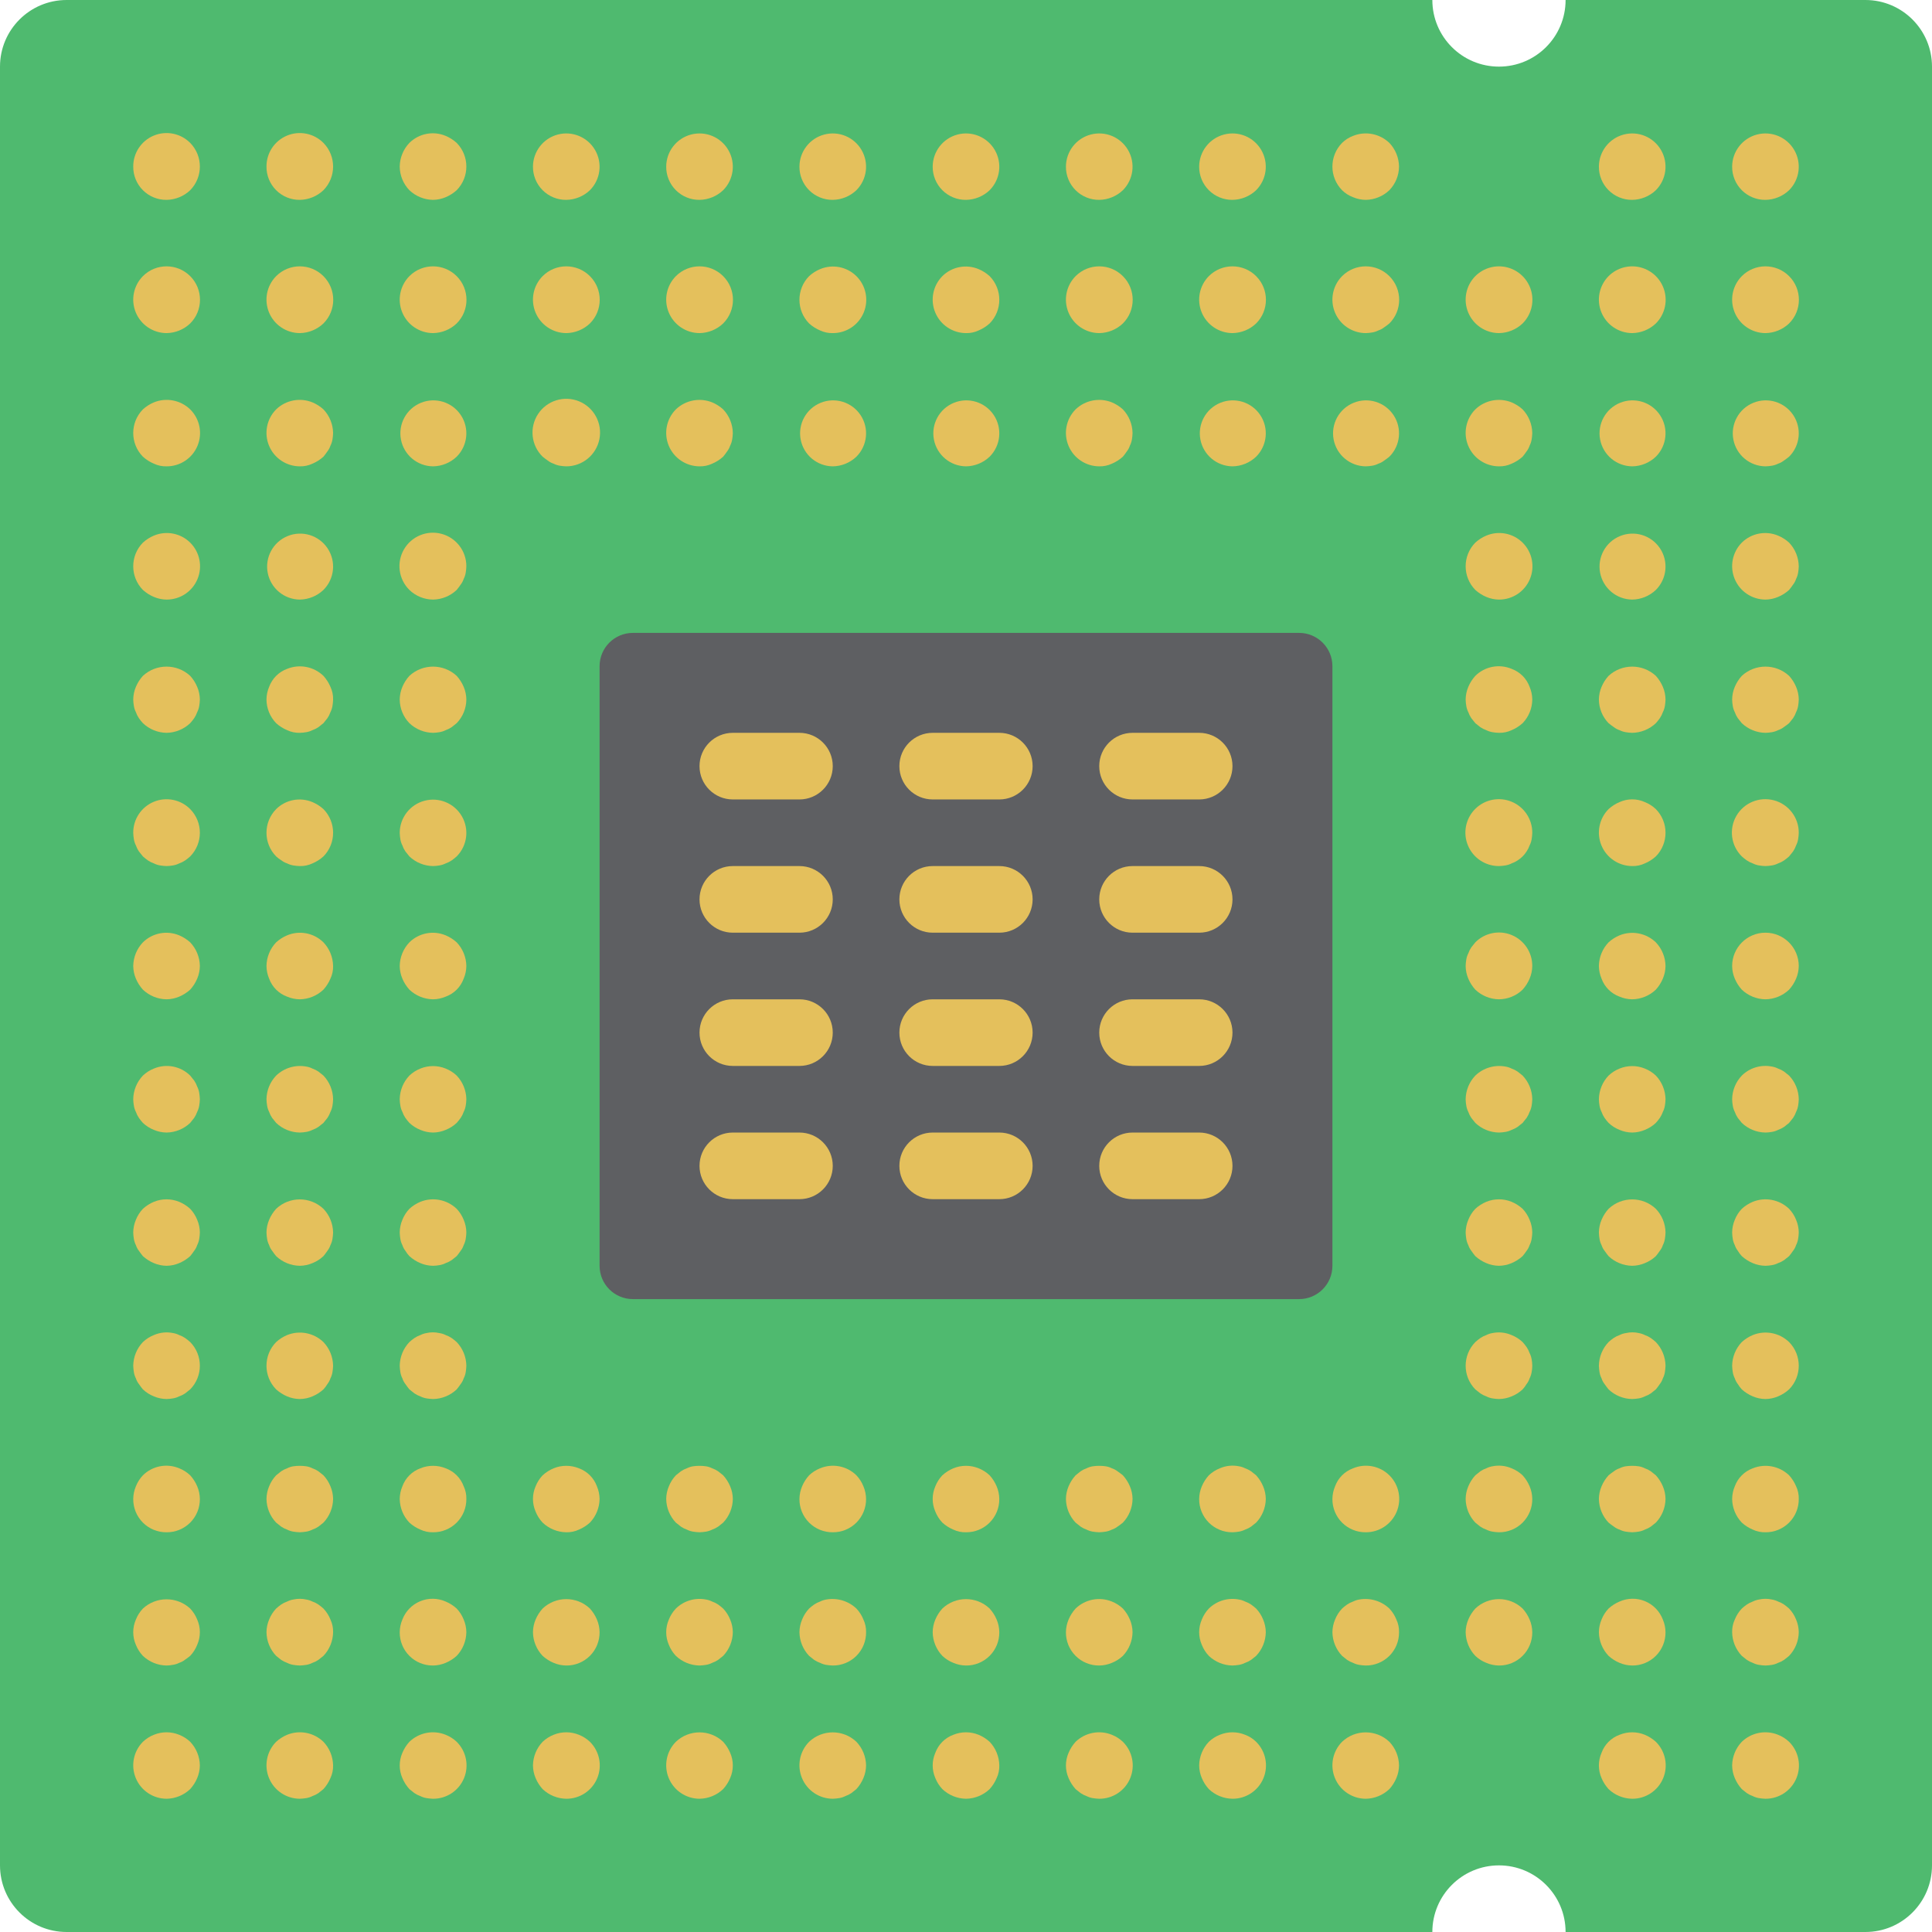 <?xml version="1.0" encoding="iso-8859-1"?>
<!-- Generator: Adobe Illustrator 19.0.0, SVG Export Plug-In . SVG Version: 6.00 Build 0)  -->
<svg version="1.1" id="Capa_1" xmlns="http://www.w3.org/2000/svg" xmlns:xlink="http://www.w3.org/1999/xlink" x="0px" y="0px"
	 viewBox="0 0 512 512" style="enable-background:new 0 0 512 512;" xml:space="preserve">
<g>
	<path style="fill:#4FBA6F;" d="M512,17.655v476.69c0,9.751-7.905,17.655-17.655,17.655h-79.448c0-9.751-7.904-17.655-17.655-17.655
		c-9.751,0-17.655,7.905-17.655,17.655H17.655C7.904,512,0,504.095,0,494.345V17.655C0,7.904,7.904,0,17.655,0h361.931
		c0,9.751,7.904,17.655,17.655,17.655c9.751,0,17.655-7.904,17.655-17.655h79.448C504.095,0,512,7.904,512,17.655z"/>
	<path style="fill:#5E5F62;" d="M167.724,167.724h176.552c4.875,0,8.828,3.952,8.828,8.828v158.897c0,4.875-3.952,8.828-8.828,8.828
		H167.724c-4.875,0-8.828-3.952-8.828-8.828V176.552C158.897,171.676,162.849,167.724,167.724,167.724z"/>
	<g>
		<path style="fill:#E4C05C;" d="M211.862,211.862h-17.655c-4.875,0-8.828-3.952-8.828-8.828s3.952-8.828,8.828-8.828h17.655
			c4.875,0,8.828,3.952,8.828,8.828S216.737,211.862,211.862,211.862z"/>
		<path style="fill:#E4C05C;" d="M211.862,247.172h-17.655c-4.875,0-8.828-3.952-8.828-8.828c0-4.875,3.952-8.828,8.828-8.828
			h17.655c4.875,0,8.828,3.952,8.828,8.828C220.69,243.22,216.737,247.172,211.862,247.172z"/>
		<path style="fill:#E4C05C;" d="M211.862,282.483h-17.655c-4.875,0-8.828-3.952-8.828-8.828s3.952-8.828,8.828-8.828h17.655
			c4.875,0,8.828,3.952,8.828,8.828S216.737,282.483,211.862,282.483z"/>
		<path style="fill:#E4C05C;" d="M264.828,211.862h-17.655c-4.875,0-8.828-3.952-8.828-8.828s3.952-8.828,8.828-8.828h17.655
			c4.875,0,8.828,3.952,8.828,8.828S269.703,211.862,264.828,211.862z"/>
		<path style="fill:#E4C05C;" d="M264.828,247.172h-17.655c-4.875,0-8.828-3.952-8.828-8.828c0-4.875,3.952-8.828,8.828-8.828
			h17.655c4.875,0,8.828,3.952,8.828,8.828C273.655,243.22,269.703,247.172,264.828,247.172z"/>
		<path style="fill:#E4C05C;" d="M264.828,282.483h-17.655c-4.875,0-8.828-3.952-8.828-8.828s3.952-8.828,8.828-8.828h17.655
			c4.875,0,8.828,3.952,8.828,8.828S269.703,282.483,264.828,282.483z"/>
		<path style="fill:#E4C05C;" d="M317.793,211.862h-17.655c-4.875,0-8.828-3.952-8.828-8.828s3.952-8.828,8.828-8.828h17.655
			c4.875,0,8.828,3.952,8.828,8.828S322.668,211.862,317.793,211.862z"/>
		<path style="fill:#E4C05C;" d="M317.793,247.172h-17.655c-4.875,0-8.828-3.952-8.828-8.828c0-4.875,3.952-8.828,8.828-8.828
			h17.655c4.875,0,8.828,3.952,8.828,8.828C326.621,243.22,322.668,247.172,317.793,247.172z"/>
		<path style="fill:#E4C05C;" d="M317.793,282.483h-17.655c-4.875,0-8.828-3.952-8.828-8.828s3.952-8.828,8.828-8.828h17.655
			c4.875,0,8.828,3.952,8.828,8.828S322.668,282.483,317.793,282.483z"/>
		<path style="fill:#E4C05C;" d="M211.862,317.793h-17.655c-4.875,0-8.828-3.952-8.828-8.828s3.952-8.828,8.828-8.828h17.655
			c4.875,0,8.828,3.952,8.828,8.828S216.737,317.793,211.862,317.793z"/>
		<path style="fill:#E4C05C;" d="M264.828,317.793h-17.655c-4.875,0-8.828-3.952-8.828-8.828s3.952-8.828,8.828-8.828h17.655
			c4.875,0,8.828,3.952,8.828,8.828S269.703,317.793,264.828,317.793z"/>
		<path style="fill:#E4C05C;" d="M317.793,317.793h-17.655c-4.875,0-8.828-3.952-8.828-8.828s3.952-8.828,8.828-8.828h17.655
			c4.875,0,8.828,3.952,8.828,8.828S322.668,317.793,317.793,317.793z"/>
		<path style="fill:#E4C05C;" d="M44.138,52.966c-2.348,0.023-4.607-0.9-6.267-2.56c-1.66-1.66-2.583-3.919-2.56-6.267
			c-0.021-3.586,2.13-6.829,5.442-8.204c3.312-1.375,7.127-0.61,9.653,1.937c3.414,3.481,3.414,9.054,0,12.535
			C48.712,52.016,46.475,52.93,44.138,52.966z"/>
		<path style="fill:#E4C05C;" d="M79.448,52.966c-2.348,0.023-4.607-0.9-6.267-2.56c-1.66-1.66-2.583-3.919-2.56-6.267
			c-0.021-3.586,2.13-6.829,5.442-8.204c3.312-1.375,7.127-0.61,9.653,1.937c3.414,3.481,3.414,9.054,0,12.534
			C84.023,52.016,81.785,52.93,79.448,52.966z"/>
		<path style="fill:#E4C05C;" d="M114.759,52.966c-2.337-0.035-4.575-0.949-6.268-2.56c-1.627-1.683-2.544-3.927-2.56-6.268
			c0.033-2.337,0.947-4.576,2.56-6.268c2.536-2.508,6.333-3.242,9.621-1.858c1.07,0.449,2.056,1.077,2.915,1.858
			c3.414,3.481,3.414,9.054,0,12.534c-0.86,0.778-1.845,1.405-2.914,1.854C117.051,52.711,115.912,52.951,114.759,52.966z"/>
		<path style="fill:#E4C05C;" d="M150.069,52.966c-2.348,0.023-4.607-0.9-6.267-2.56c-1.66-1.66-2.583-3.919-2.56-6.267
			c0.023-3.984,2.713-7.46,6.564-8.481c3.851-1.022,7.91,0.663,9.905,4.112s1.432,7.807-1.374,10.636
			C154.643,52.016,152.406,52.93,150.069,52.966z"/>
		<path style="fill:#E4C05C;" d="M185.379,52.966c-2.348,0.023-4.607-0.9-6.267-2.56c-1.66-1.66-2.583-3.919-2.56-6.267
			c0.023-3.984,2.713-7.46,6.564-8.481c3.851-1.022,7.91,0.663,9.905,4.112s1.432,7.807-1.374,10.636
			C189.954,52.016,187.716,52.93,185.379,52.966z"/>
		<path style="fill:#E4C05C;" d="M220.69,52.966c-2.348,0.023-4.607-0.9-6.267-2.56c-1.66-1.66-2.583-3.919-2.56-6.267
			c0.023-3.984,2.713-7.46,6.564-8.481c3.851-1.022,7.91,0.663,9.905,4.112c1.995,3.449,1.432,7.807-1.374,10.636
			C225.264,52.016,223.026,52.93,220.69,52.966z"/>
		<path style="fill:#E4C05C;" d="M256,52.966c-2.348,0.023-4.607-0.9-6.267-2.56c-1.66-1.66-2.583-3.919-2.56-6.267
			c0.023-3.984,2.713-7.46,6.564-8.481c3.851-1.022,7.91,0.663,9.905,4.112c1.995,3.449,1.432,7.807-1.374,10.636
			C260.574,52.016,258.337,52.93,256,52.966z"/>
		<path style="fill:#E4C05C;" d="M291.31,52.966c-2.348,0.023-4.607-0.9-6.267-2.56c-1.66-1.66-2.583-3.919-2.56-6.267
			c0.023-3.984,2.713-7.46,6.564-8.481c3.851-1.022,7.91,0.663,9.905,4.112c1.995,3.449,1.432,7.807-1.374,10.636
			C295.885,52.016,293.647,52.93,291.31,52.966z"/>
		<path style="fill:#E4C05C;" d="M326.621,52.966c-2.348,0.023-4.607-0.9-6.267-2.56c-1.66-1.66-2.583-3.919-2.56-6.267
			c0.023-3.984,2.713-7.46,6.564-8.481c3.851-1.022,7.91,0.663,9.905,4.112s1.432,7.807-1.374,10.636
			C331.195,52.016,328.957,52.93,326.621,52.966z"/>
		<path style="fill:#E4C05C;" d="M361.931,52.966c-1.155-0.014-2.296-0.254-3.358-0.707c-1.089-0.406-2.081-1.038-2.91-1.853
			c-3.414-3.481-3.414-9.054,0-12.534c0.827-0.818,1.819-1.451,2.909-1.858c3.294-1.332,7.063-0.604,9.626,1.857
			c1.611,1.693,2.525,3.931,2.56,6.268c-0.018,2.34-0.935,4.584-2.56,6.268C366.505,52.016,364.268,52.93,361.931,52.966z"/>
		<path style="fill:#E4C05C;" d="M432.552,52.966c-2.348,0.023-4.607-0.9-6.267-2.56c-1.66-1.66-2.583-3.919-2.56-6.267
			c0.023-3.984,2.713-7.46,6.564-8.481c3.851-1.022,7.91,0.663,9.905,4.112c1.995,3.449,1.432,7.807-1.374,10.636
			C437.126,52.016,434.888,52.93,432.552,52.966z"/>
		<path style="fill:#E4C05C;" d="M467.862,52.966c-2.348,0.023-4.607-0.9-6.267-2.56c-1.66-1.66-2.583-3.919-2.56-6.267
			c0.023-3.984,2.713-7.46,6.564-8.481c3.851-1.022,7.91,0.663,9.905,4.112c1.995,3.449,1.432,7.807-1.374,10.636
			C472.436,52.016,470.199,52.93,467.862,52.966z"/>
		<path style="fill:#E4C05C;" d="M44.138,88.276c-3.569-0.014-6.782-2.168-8.151-5.464s-0.626-7.093,1.883-9.631
			c3.461-3.461,9.074-3.461,12.535,0s3.461,9.074,0,12.535C48.712,87.327,46.475,88.241,44.138,88.276z"/>
		<path style="fill:#E4C05C;" d="M79.448,88.276c-3.569-0.014-6.782-2.168-8.151-5.464s-0.626-7.093,1.883-9.631
			c3.461-3.461,9.074-3.461,12.535,0c3.461,3.461,3.461,9.074,0,12.535C84.023,87.327,81.785,88.241,79.448,88.276z"/>
		<path style="fill:#E4C05C;" d="M114.759,88.276c-3.569-0.014-6.782-2.168-8.151-5.464c-1.369-3.297-0.626-7.093,1.883-9.631
			c3.461-3.461,9.074-3.461,12.535,0s3.461,9.074,0,12.535C119.333,87.327,117.095,88.241,114.759,88.276z"/>
		<path style="fill:#E4C05C;" d="M150.069,88.276c-3.569-0.014-6.782-2.168-8.151-5.464c-1.369-3.297-0.626-7.093,1.883-9.631
			c3.461-3.461,9.074-3.461,12.535,0s3.461,9.074,0,12.535C154.643,87.327,152.406,88.241,150.069,88.276z"/>
		<path style="fill:#E4C05C;" d="M185.379,88.276c-3.569-0.014-6.782-2.168-8.151-5.464c-1.369-3.297-0.626-7.093,1.883-9.631
			c3.461-3.461,9.074-3.461,12.535,0c3.462,3.461,3.462,9.074,0,12.535C189.954,87.327,187.716,88.241,185.379,88.276z"/>
		<path style="fill:#E4C05C;" d="M220.69,88.276c-1.159,0.031-2.309-0.212-3.358-0.707c-1.068-0.449-2.051-1.076-2.91-1.854
			c-3.414-3.481-3.414-9.054,0-12.534c0.857-0.78,1.841-1.409,2.91-1.858c3.289-1.384,7.088-0.651,9.625,1.858
			c2.546,2.525,3.312,6.341,1.937,9.653C227.519,86.146,224.276,88.297,220.69,88.276z"/>
		<path style="fill:#E4C05C;" d="M256,88.276c-3.569-0.014-6.782-2.168-8.151-5.464c-1.369-3.297-0.626-7.093,1.883-9.631
			c2.536-2.508,6.333-3.242,9.621-1.858c1.07,0.449,2.056,1.077,2.914,1.858c3.414,3.481,3.414,9.054,0,12.534
			c-0.86,0.778-1.845,1.405-2.914,1.854C258.307,88.064,257.158,88.306,256,88.276z"/>
		<path style="fill:#E4C05C;" d="M291.31,88.276c-3.569-0.014-6.782-2.168-8.151-5.464c-1.369-3.297-0.626-7.093,1.883-9.631
			c3.461-3.461,9.074-3.461,12.535,0c3.462,3.461,3.462,9.074,0,12.535C295.885,87.327,293.647,88.241,291.31,88.276z"/>
		<path style="fill:#E4C05C;" d="M326.621,88.276c-3.569-0.014-6.782-2.168-8.151-5.464c-1.369-3.297-0.626-7.093,1.883-9.631
			c3.461-3.461,9.074-3.461,12.535,0s3.461,9.074,0,12.535C331.195,87.327,328.957,88.241,326.621,88.276z"/>
		<path style="fill:#E4C05C;" d="M361.931,88.276c-3.569-0.014-6.782-2.168-8.151-5.464c-1.369-3.297-0.626-7.093,1.883-9.631
			c3.461-3.461,9.074-3.461,12.535,0c3.462,3.461,3.462,9.074,0,12.535c-0.444,0.353-0.884,0.707-1.414,1.056
			c-0.45,0.351-0.957,0.621-1.5,0.797c-0.501,0.253-1.037,0.432-1.59,0.53C363.112,88.201,362.522,88.26,361.931,88.276z"/>
		<path style="fill:#E4C05C;" d="M397.241,88.276c-3.569-0.014-6.782-2.168-8.151-5.464c-1.369-3.297-0.626-7.093,1.883-9.631
			c2.239-2.239,5.503-3.114,8.562-2.294c3.059,0.82,5.448,3.209,6.268,6.268c0.82,3.059-0.055,6.322-2.294,8.562
			C401.816,87.327,399.578,88.241,397.241,88.276z"/>
		<path style="fill:#E4C05C;" d="M432.552,88.276c-3.569-0.014-6.782-2.168-8.151-5.464c-1.369-3.297-0.626-7.093,1.883-9.631
			c2.239-2.239,5.503-3.114,8.562-2.294c3.059,0.82,5.448,3.209,6.268,6.268c0.82,3.059-0.055,6.322-2.294,8.562
			C437.126,87.327,434.888,88.241,432.552,88.276z"/>
		<path style="fill:#E4C05C;" d="M467.862,88.276c-3.569-0.014-6.782-2.168-8.151-5.464c-1.369-3.297-0.626-7.093,1.883-9.631
			c3.461-3.461,9.074-3.461,12.535,0c3.462,3.461,3.462,9.074,0,12.535C472.436,87.327,470.199,88.241,467.862,88.276z"/>
		<path style="fill:#E4C05C;" d="M44.138,123.586c-1.159,0.031-2.309-0.212-3.358-0.707c-1.068-0.449-2.051-1.076-2.91-1.853
			c-3.414-3.481-3.414-9.054,0-12.534c0.857-0.78,1.841-1.409,2.909-1.858c3.293-1.34,7.067-0.612,9.626,1.857
			c2.546,2.525,3.312,6.341,1.937,9.653C50.967,121.456,47.724,123.607,44.138,123.586z"/>
		<path style="fill:#E4C05C;" d="M79.448,123.586c-3.569-0.014-6.782-2.168-8.151-5.464c-1.369-3.297-0.626-7.093,1.883-9.631
			c2.557-2.467,6.329-3.196,9.621-1.858c1.07,0.449,2.056,1.077,2.915,1.858c1.611,1.693,2.525,3.931,2.56,6.268
			c-0.016,0.591-0.075,1.18-0.177,1.763c-0.098,0.553-0.277,1.089-0.53,1.59c-0.176,0.543-0.446,1.05-0.797,1.5
			c-0.349,0.53-0.703,0.97-1.056,1.414c-0.86,0.778-1.845,1.405-2.914,1.854C81.755,123.374,80.606,123.616,79.448,123.586z"/>
		<path style="fill:#E4C05C;" d="M114.759,123.586c-4.163-0.041-7.72-3.011-8.502-7.1c-0.782-4.089,1.427-8.162,5.281-9.736
			c3.854-1.574,8.283-0.213,10.588,3.255c2.304,3.467,1.844,8.078-1.1,11.022C119.333,122.638,117.095,123.552,114.759,123.586z"/>
		<path style="fill:#E4C05C;" d="M150.069,123.586c-0.593-0.016-1.183-0.075-1.767-0.177c-0.553-0.098-1.089-0.277-1.59-0.53
			c-0.542-0.178-1.049-0.448-1.5-0.797c-0.53-0.35-0.97-0.703-1.41-1.056c-3.055-2.995-3.562-7.734-1.212-11.308
			c2.351-3.575,6.902-4.986,10.863-3.368c3.961,1.618,6.223,5.812,5.399,10.01C158.027,120.558,154.347,123.586,150.069,123.586z"/>
		<path style="fill:#E4C05C;" d="M185.379,123.586c-3.569-0.014-6.782-2.168-8.151-5.464c-1.369-3.297-0.626-7.093,1.883-9.631
			c2.561-2.459,6.328-3.187,9.621-1.858c1.07,0.449,2.056,1.077,2.914,1.858c1.611,1.693,2.525,3.931,2.56,6.268
			c-0.016,0.591-0.075,1.18-0.177,1.763c-0.098,0.553-0.277,1.089-0.53,1.59c-0.176,0.543-0.446,1.05-0.797,1.5
			c-0.349,0.53-0.703,0.97-1.056,1.414c-0.86,0.778-1.845,1.405-2.914,1.854C187.686,123.374,186.537,123.616,185.379,123.586z"/>
		<path style="fill:#E4C05C;" d="M220.69,123.586c-4.163-0.041-7.72-3.011-8.502-7.1s1.427-8.162,5.281-9.736
			c3.854-1.574,8.283-0.213,10.588,3.255c2.304,3.467,1.844,8.078-1.1,11.022C225.264,122.638,223.027,123.552,220.69,123.586z"/>
		<path style="fill:#E4C05C;" d="M256,123.586c-4.163-0.041-7.72-3.011-8.502-7.1s1.427-8.162,5.281-9.736
			c3.854-1.574,8.283-0.213,10.588,3.255c2.304,3.467,1.844,8.078-1.1,11.022C260.575,122.638,258.337,123.552,256,123.586z"/>
		<path style="fill:#E4C05C;" d="M291.31,123.586c-3.569-0.014-6.782-2.168-8.151-5.464c-1.369-3.297-0.626-7.093,1.883-9.631
			c2.561-2.459,6.328-3.187,9.621-1.858c1.07,0.449,2.056,1.077,2.914,1.858c1.611,1.693,2.525,3.931,2.56,6.268
			c-0.016,0.591-0.075,1.18-0.177,1.763c-0.098,0.553-0.277,1.089-0.53,1.59c-0.176,0.543-0.446,1.05-0.797,1.5
			c-0.349,0.53-0.703,0.97-1.056,1.414c-0.86,0.778-1.845,1.405-2.914,1.854C293.617,123.374,292.468,123.616,291.31,123.586z"/>
		<path style="fill:#E4C05C;" d="M326.621,123.586c-4.163-0.041-7.72-3.011-8.502-7.1c-0.782-4.089,1.427-8.162,5.281-9.736
			c3.854-1.574,8.283-0.213,10.588,3.255c2.304,3.467,1.844,8.078-1.1,11.022C331.195,122.638,328.958,123.552,326.621,123.586z"/>
		<path style="fill:#E4C05C;" d="M361.931,123.586c-4.163-0.041-7.72-3.011-8.502-7.1c-0.782-4.089,1.427-8.162,5.281-9.736
			c3.854-1.574,8.283-0.213,10.588,3.255s1.844,8.078-1.1,11.022c-0.444,0.353-0.884,0.707-1.414,1.056
			c-0.45,0.351-0.957,0.621-1.5,0.797c-0.501,0.253-1.037,0.432-1.59,0.53C363.112,123.511,362.522,123.57,361.931,123.586z"/>
		<path style="fill:#E4C05C;" d="M397.241,123.586c-3.569-0.014-6.782-2.168-8.151-5.464c-1.369-3.297-0.626-7.093,1.883-9.631
			c2.561-2.459,6.328-3.187,9.621-1.858c1.07,0.449,2.056,1.077,2.914,1.858c1.611,1.693,2.525,3.931,2.56,6.268
			c-0.016,0.591-0.075,1.18-0.177,1.763c-0.098,0.553-0.277,1.089-0.53,1.59c-0.176,0.543-0.446,1.05-0.797,1.5
			c-0.349,0.53-0.703,0.97-1.056,1.414c-0.86,0.778-1.845,1.405-2.914,1.854C399.548,123.374,398.399,123.616,397.241,123.586z"/>
		<path style="fill:#E4C05C;" d="M432.552,123.586c-4.163-0.041-7.72-3.011-8.502-7.1c-0.782-4.089,1.427-8.162,5.281-9.736
			c3.854-1.574,8.283-0.213,10.588,3.255c2.304,3.467,1.844,8.078-1.1,11.022C437.127,122.638,434.889,123.552,432.552,123.586z"/>
		<path style="fill:#E4C05C;" d="M467.862,123.586c-4.163-0.041-7.72-3.011-8.502-7.1s1.427-8.162,5.281-9.736
			c3.854-1.574,8.283-0.213,10.588,3.255s1.844,8.078-1.1,11.022c-0.444,0.353-0.884,0.707-1.414,1.056
			c-0.45,0.351-0.957,0.621-1.5,0.797c-0.501,0.253-1.037,0.432-1.59,0.53C469.043,123.511,468.453,123.57,467.862,123.586z"/>
		<path style="fill:#E4C05C;" d="M44.138,158.897c-1.155-0.014-2.296-0.254-3.358-0.707c-1.068-0.449-2.051-1.076-2.91-1.853
			c-3.414-3.481-3.414-9.054,0-12.534c0.857-0.78,1.841-1.409,2.909-1.858c3.289-1.384,7.088-0.651,9.626,1.857
			c2.546,2.525,3.312,6.341,1.937,9.653C50.967,156.766,47.724,158.917,44.138,158.897z"/>
		<path style="fill:#E4C05C;" d="M79.448,158.897c-4.163-0.041-7.72-3.011-8.502-7.1c-0.782-4.089,1.427-8.162,5.281-9.736
			c3.854-1.574,8.283-0.213,10.588,3.255s1.844,8.078-1.1,11.022C84.023,157.948,81.785,158.862,79.448,158.897z"/>
		<path style="fill:#E4C05C;" d="M114.759,158.897c-2.34-0.018-4.584-0.935-6.268-2.56c-2.86-2.828-3.457-7.227-1.455-10.715
			c2.003-3.488,6.103-5.191,9.987-4.147c3.884,1.044,6.579,4.572,6.563,8.595c-0.016,0.591-0.075,1.18-0.177,1.763
			c-0.098,0.553-0.277,1.089-0.53,1.59c-0.176,0.543-0.446,1.05-0.797,1.5c-0.349,0.53-0.703,0.97-1.056,1.414
			C119.333,157.947,117.095,158.861,114.759,158.897z"/>
		<path style="fill:#E4C05C;" d="M397.241,158.897c-1.155-0.014-2.296-0.254-3.358-0.707c-1.068-0.449-2.051-1.076-2.909-1.854
			c-3.414-3.481-3.414-9.054,0-12.534c0.857-0.78,1.841-1.409,2.909-1.858c3.289-1.384,7.088-0.651,9.625,1.858
			c2.546,2.525,3.312,6.341,1.937,9.653C404.07,156.766,400.828,158.917,397.241,158.897z"/>
		<path style="fill:#E4C05C;" d="M432.552,158.897c-4.163-0.041-7.72-3.011-8.502-7.1c-0.782-4.089,1.427-8.162,5.281-9.736
			c3.854-1.574,8.283-0.213,10.588,3.255c2.304,3.467,1.844,8.078-1.1,11.022C437.127,157.948,434.889,158.862,432.552,158.897z"/>
		<path style="fill:#E4C05C;" d="M467.862,158.897c-3.569-0.014-6.782-2.168-8.151-5.464c-1.369-3.297-0.626-7.093,1.883-9.631
			c2.54-2.501,6.332-3.233,9.621-1.858c1.07,0.449,2.056,1.077,2.914,1.858c1.611,1.693,2.525,3.931,2.56,6.268
			c-0.016,0.591-0.075,1.18-0.177,1.763c-0.098,0.553-0.277,1.089-0.53,1.59c-0.176,0.543-0.446,1.05-0.797,1.5
			c-0.349,0.53-0.703,0.97-1.056,1.414c-0.86,0.778-1.845,1.405-2.914,1.854C470.155,158.642,469.015,158.883,467.862,158.897z"/>
		<path style="fill:#E4C05C;" d="M44.138,194.207c-2.337-0.035-4.575-0.949-6.268-2.56c-0.38-0.419-0.734-0.861-1.06-1.323
			c-0.335-0.492-0.603-1.027-0.797-1.591c-0.254-0.501-0.431-1.037-0.526-1.591c-0.104-0.582-0.163-1.172-0.177-1.763
			c0.012-1.154,0.251-2.295,0.703-3.358c0.449-1.069,1.077-2.053,1.857-2.91c3.539-3.267,8.995-3.267,12.534,0
			c0.778,0.858,1.405,1.842,1.854,2.909c0.453,1.062,0.693,2.203,0.707,3.358c-0.016,0.591-0.075,1.18-0.177,1.763
			c-0.098,0.553-0.277,1.089-0.53,1.59c-0.194,0.563-0.462,1.098-0.797,1.591c-0.325,0.462-0.678,0.904-1.056,1.324
			C48.712,193.258,46.475,194.172,44.138,194.207z"/>
		<path style="fill:#E4C05C;" d="M79.448,194.207c-1.159,0.031-2.309-0.212-3.358-0.707c-1.068-0.449-2.051-1.076-2.91-1.853
			c-1.627-1.683-2.544-3.927-2.56-6.268c0.012-1.154,0.251-2.295,0.703-3.358c0.811-2.213,2.554-3.956,4.767-4.767
			c3.294-1.338,7.066-0.61,9.626,1.857c0.778,0.858,1.405,1.842,1.854,2.909c0.495,1.049,0.737,2.199,0.706,3.358
			c-0.016,0.591-0.075,1.18-0.177,1.763c-0.098,0.553-0.277,1.089-0.53,1.59c-0.194,0.563-0.462,1.098-0.797,1.591
			c-0.349,0.44-0.703,0.879-1.056,1.323c-0.444,0.353-0.884,0.707-1.323,1.056c-0.492,0.335-1.027,0.603-1.591,0.797
			c-0.501,0.253-1.037,0.432-1.59,0.53C80.629,194.132,80.039,194.191,79.448,194.207z"/>
		<path style="fill:#E4C05C;" d="M114.759,194.207c-2.337-0.035-4.575-0.949-6.268-2.56c-1.627-1.683-2.544-3.927-2.56-6.268
			c0.012-1.154,0.251-2.295,0.703-3.358c0.449-1.069,1.077-2.053,1.857-2.91c3.539-3.267,8.995-3.267,12.534,0
			c0.778,0.858,1.405,1.842,1.854,2.909c0.453,1.062,0.693,2.203,0.707,3.358c-0.018,2.34-0.935,4.584-2.56,6.268
			c-0.444,0.353-0.884,0.707-1.323,1.056c-0.492,0.335-1.027,0.603-1.591,0.797c-0.501,0.253-1.037,0.432-1.59,0.53
			C115.939,194.132,115.35,194.191,114.759,194.207z"/>
		<path style="fill:#E4C05C;" d="M397.241,194.207c-0.593-0.016-1.183-0.075-1.767-0.177c-0.553-0.098-1.089-0.277-1.59-0.53
			c-0.561-0.195-1.095-0.463-1.586-0.797c-0.444-0.349-0.884-0.703-1.323-1.056c-0.353-0.444-0.707-0.884-1.06-1.323
			c-0.335-0.492-0.603-1.027-0.797-1.591c-0.254-0.501-0.431-1.037-0.526-1.59c-0.104-0.582-0.163-1.172-0.177-1.763
			c0.012-1.154,0.251-2.295,0.703-3.358c0.449-1.069,1.077-2.053,1.857-2.91c2.536-2.508,6.333-3.242,9.621-1.858
			c2.215,0.807,3.96,2.552,4.767,4.767c0.453,1.062,0.694,2.203,0.708,3.358c-0.018,2.34-0.935,4.584-2.56,6.268
			c-0.86,0.778-1.845,1.405-2.914,1.854C399.548,193.995,398.399,194.237,397.241,194.207z"/>
		<path style="fill:#E4C05C;" d="M432.552,194.207c-0.593-0.016-1.183-0.075-1.767-0.177c-0.553-0.098-1.089-0.277-1.59-0.53
			c-0.542-0.178-1.049-0.448-1.5-0.797c-0.53-0.35-0.97-0.703-1.41-1.056c-1.627-1.683-2.544-3.927-2.56-6.268
			c0.012-1.154,0.251-2.295,0.703-3.358c0.449-1.069,1.077-2.053,1.857-2.91c3.539-3.267,8.995-3.267,12.534,0
			c0.778,0.858,1.405,1.842,1.854,2.909c0.453,1.062,0.693,2.203,0.707,3.358c-0.016,0.591-0.075,1.18-0.177,1.763
			c-0.098,0.553-0.277,1.089-0.53,1.59c-0.194,0.563-0.462,1.098-0.797,1.591c-0.325,0.462-0.678,0.904-1.056,1.324
			C437.126,193.258,434.888,194.172,432.552,194.207z"/>
		<path style="fill:#E4C05C;" d="M467.862,194.207c-2.337-0.035-4.575-0.949-6.268-2.56c-0.353-0.444-0.707-0.884-1.06-1.323
			c-0.335-0.492-0.603-1.027-0.797-1.591c-0.254-0.501-0.431-1.037-0.526-1.59c-0.104-0.582-0.162-1.172-0.176-1.763
			c0.012-1.154,0.251-2.295,0.703-3.358c0.449-1.069,1.077-2.053,1.857-2.91c3.539-3.267,8.995-3.267,12.534,0
			c0.778,0.858,1.405,1.842,1.854,2.909c0.453,1.062,0.693,2.203,0.707,3.358c-0.016,0.591-0.075,1.18-0.177,1.763
			c-0.098,0.553-0.277,1.089-0.53,1.59c-0.194,0.563-0.462,1.098-0.797,1.591c-0.349,0.44-0.703,0.879-1.056,1.323
			c-0.444,0.353-0.884,0.707-1.414,1.056c-0.45,0.351-0.957,0.621-1.5,0.797c-0.501,0.253-1.037,0.432-1.59,0.53
			C469.043,194.132,468.453,194.191,467.862,194.207z"/>
		<path style="fill:#E4C05C;" d="M44.138,229.517c-0.592-0.02-1.183-0.079-1.767-0.177c-0.553-0.098-1.089-0.277-1.59-0.53
			c-0.562-0.195-1.095-0.463-1.586-0.797c-0.464-0.323-0.906-0.676-1.324-1.056c-0.353-0.444-0.707-0.884-1.06-1.323
			c-0.335-0.492-0.603-1.027-0.797-1.591c-0.254-0.501-0.431-1.037-0.526-1.591c-0.104-0.582-0.163-1.172-0.177-1.763
			c-0.021-3.586,2.13-6.829,5.442-8.204c3.312-1.375,7.127-0.61,9.653,1.937c3.414,3.481,3.414,9.054,0,12.534
			c-0.419,0.378-0.861,0.731-1.323,1.056c-0.492,0.335-1.027,0.603-1.591,0.797c-0.501,0.253-1.037,0.432-1.59,0.53
			C45.319,229.442,44.729,229.501,44.138,229.517z"/>
		<path style="fill:#E4C05C;" d="M79.448,229.517c-0.593-0.016-1.183-0.075-1.767-0.177c-0.553-0.098-1.089-0.277-1.59-0.53
			c-0.542-0.178-1.049-0.448-1.5-0.797c-0.507-0.3-0.979-0.654-1.41-1.056c-3.414-3.481-3.414-9.054,0-12.534
			c2.536-2.508,6.333-3.242,9.621-1.858c1.07,0.449,2.056,1.077,2.915,1.857c3.414,3.481,3.414,9.054,0,12.534
			c-0.86,0.778-1.845,1.405-2.914,1.854C81.755,229.305,80.606,229.547,79.448,229.517z"/>
		<path style="fill:#E4C05C;" d="M114.759,229.517c-2.337-0.035-4.575-0.949-6.268-2.56c-0.353-0.444-0.707-0.884-1.06-1.323
			c-0.335-0.492-0.603-1.027-0.797-1.591c-0.254-0.501-0.431-1.037-0.526-1.59c-0.104-0.582-0.162-1.172-0.176-1.763
			c0.023-3.984,2.713-7.46,6.564-8.481c3.851-1.022,7.91,0.663,9.905,4.112s1.432,7.807-1.374,10.636
			c-0.419,0.378-0.861,0.731-1.323,1.056c-0.492,0.335-1.027,0.603-1.591,0.797c-0.501,0.253-1.037,0.432-1.59,0.53
			C115.939,229.442,115.35,229.501,114.759,229.517z"/>
		<path style="fill:#E4C05C;" d="M397.241,229.517c-3.591,0.014-6.836-2.14-8.217-5.455c-1.381-3.315-0.625-7.136,1.915-9.676
			c2.539-2.54,6.36-3.296,9.676-1.914c3.315,1.381,5.469,4.626,5.455,8.217c-0.016,0.591-0.075,1.18-0.177,1.763
			c-0.098,0.553-0.277,1.089-0.53,1.59c-0.194,0.563-0.462,1.098-0.797,1.591c-0.605,0.961-1.418,1.774-2.379,2.379
			c-0.492,0.335-1.027,0.603-1.591,0.797c-0.501,0.253-1.037,0.432-1.59,0.53C398.422,229.442,397.833,229.501,397.241,229.517z"/>
		<path style="fill:#E4C05C;" d="M432.552,229.517c-3.569-0.014-6.782-2.168-8.151-5.464c-1.369-3.297-0.626-7.093,1.883-9.631
			c0.857-0.78,1.841-1.409,2.909-1.858c2.132-0.97,4.579-0.97,6.711,0c1.081,0.428,2.07,1.059,2.915,1.858
			c3.414,3.481,3.414,9.054,0,12.534c-0.86,0.778-1.845,1.405-2.914,1.854C434.858,229.305,433.71,229.547,432.552,229.517z"/>
		<path style="fill:#E4C05C;" d="M467.862,229.517c-0.593-0.016-1.183-0.075-1.767-0.177c-0.553-0.098-1.089-0.277-1.59-0.53
			c-0.561-0.195-1.095-0.463-1.586-0.797c-0.464-0.323-0.906-0.676-1.324-1.056c-2.86-2.828-3.457-7.227-1.455-10.715
			c2.003-3.488,6.103-5.191,9.987-4.147c3.884,1.044,6.579,4.572,6.563,8.595c-0.016,0.591-0.075,1.18-0.177,1.763
			c-0.098,0.553-0.277,1.089-0.53,1.59c-0.194,0.563-0.462,1.098-0.797,1.591c-0.349,0.44-0.703,0.879-1.056,1.323
			c-0.419,0.378-0.861,0.731-1.323,1.056c-0.492,0.335-1.027,0.603-1.591,0.797c-0.501,0.253-1.037,0.432-1.59,0.53
			C469.042,229.438,468.453,229.497,467.862,229.517z"/>
		<path style="fill:#E4C05C;" d="M44.138,264.828c-2.337-0.035-4.575-0.949-6.268-2.56c-0.78-0.859-1.409-1.844-1.858-2.914
			c-0.451-1.061-0.69-2.201-0.702-3.354c0.033-2.337,0.947-4.576,2.56-6.268c2.54-2.501,6.332-3.233,9.621-1.858
			c1.07,0.449,2.056,1.077,2.915,1.858c1.611,1.693,2.525,3.931,2.56,6.268c-0.014,1.153-0.254,2.293-0.707,3.353
			c-0.449,1.069-1.076,2.054-1.854,2.914c-0.86,0.778-1.845,1.405-2.914,1.854C46.43,264.573,45.291,264.813,44.138,264.828z"/>
		<path style="fill:#E4C05C;" d="M79.448,264.828c-1.155-0.014-2.296-0.254-3.358-0.707c-2.215-0.807-3.96-2.552-4.767-4.767
			c-0.451-1.061-0.69-2.201-0.703-3.354c0.033-2.337,0.947-4.576,2.56-6.268c0.857-0.78,1.841-1.409,2.909-1.858
			c3.29-1.375,7.084-0.643,9.626,1.858c1.611,1.693,2.525,3.931,2.56,6.268c0.03,1.158-0.212,2.306-0.707,3.353
			c-0.449,1.069-1.076,2.054-1.854,2.914C84.022,263.878,81.785,264.792,79.448,264.828z"/>
		<path style="fill:#E4C05C;" d="M114.759,264.828c-2.337-0.035-4.575-0.949-6.268-2.56c-0.78-0.859-1.409-1.844-1.858-2.914
			c-0.451-1.061-0.69-2.201-0.702-3.354c0.033-2.337,0.947-4.576,2.56-6.268c2.54-2.501,6.332-3.233,9.621-1.858
			c1.07,0.449,2.056,1.077,2.915,1.858c1.611,1.693,2.525,3.931,2.56,6.268c-0.014,1.153-0.254,2.293-0.707,3.353
			c-0.804,2.217-2.55,3.963-4.767,4.767C117.051,264.573,115.912,264.813,114.759,264.828z"/>
		<path style="fill:#E4C05C;" d="M397.241,264.828c-2.337-0.035-4.575-0.949-6.268-2.56c-0.78-0.859-1.409-1.844-1.858-2.914
			c-0.451-1.061-0.69-2.201-0.702-3.354c0.014-0.593,0.073-1.184,0.177-1.767c0.095-0.554,0.272-1.09,0.526-1.59
			c0.195-0.562,0.463-1.095,0.797-1.586c0.353-0.444,0.707-0.884,1.06-1.323c2.525-2.546,6.34-3.312,9.652-1.936
			c3.312,1.375,5.463,4.617,5.443,8.204c-0.014,1.153-0.254,2.293-0.707,3.353c-0.449,1.069-1.076,2.054-1.854,2.914
			C401.825,263.892,399.581,264.809,397.241,264.828z"/>
		<path style="fill:#E4C05C;" d="M432.552,264.828c-1.155-0.014-2.296-0.254-3.358-0.707c-2.215-0.807-3.96-2.552-4.767-4.767
			c-0.451-1.061-0.69-2.201-0.703-3.354c0.033-2.337,0.947-4.576,2.56-6.268c0.857-0.78,1.841-1.409,2.909-1.858
			c3.294-1.331,7.063-0.604,9.626,1.858c1.611,1.693,2.525,3.931,2.56,6.268c-0.014,1.153-0.254,2.293-0.707,3.353
			c-0.449,1.069-1.076,2.054-1.854,2.914C437.126,263.878,434.888,264.792,432.552,264.828z"/>
		<path style="fill:#E4C05C;" d="M467.862,264.828c-2.337-0.035-4.575-0.949-6.268-2.56c-0.78-0.859-1.409-1.844-1.858-2.914
			c-0.451-1.061-0.69-2.201-0.702-3.354c0-4.875,3.952-8.828,8.828-8.828s8.828,3.952,8.828,8.828
			c-0.014,1.153-0.254,2.293-0.707,3.353c-0.449,1.069-1.076,2.054-1.854,2.914C472.436,263.878,470.199,264.792,467.862,264.828z"
			/>
		<path style="fill:#E4C05C;" d="M44.138,300.138c-1.155-0.014-2.296-0.254-3.358-0.707c-1.079-0.427-2.066-1.056-2.91-1.853
			c-0.38-0.419-0.734-0.861-1.06-1.323c-0.335-0.492-0.603-1.027-0.797-1.591c-0.254-0.501-0.431-1.037-0.526-1.591
			c-0.104-0.582-0.163-1.172-0.177-1.763c0.033-2.337,0.947-4.576,2.56-6.268c0.842-0.8,1.83-1.43,2.909-1.858
			c3.289-1.384,7.088-0.651,9.626,1.858c0.353,0.44,0.707,0.879,1.056,1.323c0.334,0.491,0.603,1.025,0.797,1.586
			c0.253,0.502,0.432,1.038,0.53,1.591c0.097,0.585,0.156,1.175,0.177,1.767c-0.016,0.591-0.075,1.18-0.177,1.763
			c-0.098,0.553-0.277,1.089-0.53,1.59c-0.194,0.563-0.462,1.098-0.797,1.591c-0.349,0.44-0.703,0.879-1.056,1.323
			C48.712,299.188,46.475,300.102,44.138,300.138z"/>
		<path style="fill:#E4C05C;" d="M79.448,300.138c-2.337-0.035-4.575-0.949-6.268-2.56c-0.353-0.444-0.707-0.884-1.06-1.323
			c-0.335-0.492-0.603-1.027-0.797-1.591c-0.254-0.501-0.431-1.037-0.526-1.591c-0.104-0.582-0.163-1.172-0.177-1.763
			c0.033-2.337,0.947-4.576,2.56-6.268c2.135-2.045,5.126-2.933,8.03-2.383c0.554,0.095,1.09,0.272,1.59,0.526
			c0.563,0.194,1.098,0.462,1.591,0.797c0.44,0.353,0.879,0.707,1.323,1.06c1.612,1.693,2.526,3.931,2.561,6.267
			c-0.016,0.591-0.075,1.18-0.177,1.763c-0.098,0.553-0.277,1.089-0.53,1.59c-0.194,0.563-0.462,1.098-0.797,1.591
			c-0.349,0.44-0.703,0.879-1.056,1.323c-0.444,0.353-0.884,0.707-1.323,1.056c-0.492,0.335-1.027,0.603-1.591,0.797
			c-0.501,0.253-1.037,0.432-1.59,0.53C80.629,300.063,80.039,300.122,79.448,300.138z"/>
		<path style="fill:#E4C05C;" d="M114.759,300.138c-1.155-0.014-2.296-0.254-3.358-0.707c-1.079-0.428-2.066-1.057-2.909-1.854
			c-0.38-0.419-0.734-0.861-1.06-1.323c-0.335-0.492-0.603-1.027-0.797-1.591c-0.254-0.501-0.431-1.037-0.526-1.59
			c-0.104-0.582-0.163-1.171-0.177-1.763c0.033-2.337,0.947-4.576,2.56-6.268c0.842-0.8,1.83-1.43,2.909-1.858
			c2.151-0.879,4.561-0.879,6.711,0c1.081,0.428,2.07,1.059,2.915,1.858c1.611,1.693,2.525,3.931,2.56,6.268
			c-0.016,0.591-0.075,1.18-0.177,1.763c-0.098,0.553-0.277,1.089-0.53,1.59c-0.194,0.563-0.462,1.098-0.797,1.591
			c-0.325,0.462-0.678,0.904-1.056,1.324c-0.846,0.796-1.834,1.425-2.914,1.854C117.051,299.884,115.912,300.124,114.759,300.138z"
			/>
		<path style="fill:#E4C05C;" d="M397.241,300.138c-2.337-0.035-4.575-0.949-6.268-2.56c-0.353-0.444-0.707-0.884-1.06-1.323
			c-0.335-0.492-0.603-1.027-0.797-1.591c-0.254-0.501-0.431-1.037-0.526-1.59c-0.104-0.582-0.162-1.172-0.176-1.763
			c0.033-2.337,0.947-4.576,2.56-6.268c2.135-2.045,5.126-2.933,8.03-2.383c0.554,0.095,1.09,0.272,1.59,0.526
			c0.563,0.194,1.098,0.462,1.591,0.797c0.44,0.353,0.879,0.707,1.323,1.06c1.612,1.693,2.526,3.931,2.561,6.267
			c-0.016,0.591-0.075,1.18-0.177,1.763c-0.098,0.553-0.277,1.089-0.53,1.59c-0.194,0.563-0.462,1.098-0.797,1.591
			c-0.349,0.44-0.703,0.879-1.056,1.323c-0.444,0.353-0.884,0.707-1.323,1.056c-0.492,0.335-1.027,0.603-1.591,0.797
			c-0.501,0.253-1.037,0.432-1.59,0.53C398.422,300.063,397.833,300.122,397.241,300.138z"/>
		<path style="fill:#E4C05C;" d="M432.552,300.138c-1.155-0.014-2.296-0.254-3.358-0.707c-1.079-0.428-2.066-1.057-2.909-1.854
			c-0.38-0.419-0.734-0.861-1.06-1.323c-0.335-0.492-0.603-1.027-0.797-1.591c-0.254-0.501-0.431-1.037-0.526-1.59
			c-0.104-0.582-0.163-1.171-0.177-1.763c0.033-2.337,0.947-4.576,2.56-6.268c0.842-0.8,1.83-1.43,2.909-1.858
			c2.151-0.879,4.561-0.879,6.711,0c1.081,0.428,2.07,1.059,2.915,1.858c1.611,1.693,2.525,3.931,2.56,6.268
			c-0.016,0.591-0.075,1.18-0.177,1.763c-0.098,0.553-0.277,1.089-0.53,1.59c-0.194,0.563-0.462,1.098-0.797,1.591
			c-0.325,0.462-0.678,0.904-1.056,1.324c-0.846,0.796-1.834,1.425-2.914,1.854C434.844,299.884,433.705,300.124,432.552,300.138z"
			/>
		<path style="fill:#E4C05C;" d="M467.862,300.138c-2.337-0.035-4.575-0.949-6.268-2.56c-0.353-0.444-0.707-0.884-1.06-1.323
			c-0.335-0.492-0.603-1.027-0.797-1.591c-0.254-0.501-0.431-1.037-0.526-1.59c-0.104-0.582-0.162-1.172-0.176-1.763
			c0.033-2.337,0.947-4.576,2.56-6.268c2.112-2.083,5.124-2.977,8.03-2.383c0.553,0.095,1.09,0.272,1.59,0.526
			c0.563,0.194,1.098,0.462,1.591,0.797c0.44,0.353,0.879,0.707,1.323,1.06c1.612,1.693,2.526,3.931,2.561,6.267
			c-0.016,0.591-0.075,1.18-0.177,1.763c-0.098,0.553-0.277,1.089-0.53,1.59c-0.194,0.563-0.462,1.098-0.797,1.591
			c-0.349,0.44-0.703,0.879-1.056,1.323c-0.444,0.353-0.884,0.707-1.323,1.056c-0.492,0.335-1.027,0.603-1.591,0.797
			c-0.501,0.253-1.037,0.432-1.59,0.53C469.043,300.063,468.453,300.122,467.862,300.138z"/>
		<path style="fill:#E4C05C;" d="M44.138,335.448c-1.155-0.014-2.296-0.254-3.358-0.707c-1.068-0.449-2.051-1.076-2.91-1.853
			c-0.353-0.444-0.707-0.884-1.06-1.414c-0.351-0.45-0.621-0.957-0.797-1.5c-0.254-0.501-0.431-1.037-0.526-1.591
			c-0.104-0.582-0.163-1.172-0.177-1.763c0.012-1.154,0.251-2.295,0.703-3.358c0.427-1.08,1.058-2.068,1.857-2.91
			c0.857-0.78,1.841-1.409,2.909-1.858c2.151-0.879,4.561-0.879,6.711,0c1.07,0.449,2.056,1.077,2.915,1.858
			c0.797,0.843,1.426,1.831,1.854,2.909c0.453,1.062,0.693,2.203,0.706,3.358c-0.016,0.591-0.075,1.18-0.177,1.763
			c-0.098,0.553-0.277,1.089-0.53,1.59c-0.176,0.543-0.446,1.05-0.797,1.5c-0.35,0.53-0.703,0.97-1.056,1.414
			c-0.86,0.778-1.845,1.405-2.914,1.854C46.431,335.194,45.291,335.434,44.138,335.448z"/>
		<path style="fill:#E4C05C;" d="M79.448,335.448c-2.337-0.035-4.575-0.949-6.268-2.56c-0.353-0.444-0.707-0.884-1.06-1.414
			c-0.351-0.45-0.621-0.957-0.797-1.5c-0.254-0.501-0.431-1.037-0.526-1.591c-0.104-0.582-0.163-1.172-0.177-1.763
			c0.012-1.154,0.251-2.295,0.703-3.358c0.449-1.069,1.077-2.053,1.857-2.91c3.515-3.33,9.02-3.33,12.534,0
			c1.612,1.693,2.526,3.931,2.561,6.268c-0.016,0.591-0.075,1.18-0.177,1.763c-0.098,0.553-0.277,1.089-0.53,1.59
			c-0.176,0.543-0.446,1.05-0.797,1.5c-0.349,0.53-0.703,0.97-1.056,1.414c-0.846,0.796-1.834,1.425-2.914,1.854
			C81.741,335.194,80.602,335.434,79.448,335.448z"/>
		<path style="fill:#E4C05C;" d="M114.759,335.448c-1.155-0.014-2.296-0.254-3.358-0.707c-1.068-0.449-2.051-1.076-2.909-1.854
			c-0.402-0.433-0.758-0.907-1.06-1.414c-0.351-0.45-0.621-0.957-0.797-1.5c-0.254-0.501-0.431-1.037-0.526-1.59
			c-0.104-0.582-0.163-1.171-0.177-1.763c0.012-1.154,0.251-2.295,0.703-3.358c0.427-1.08,1.058-2.068,1.857-2.91
			c0.857-0.78,1.841-1.409,2.909-1.858c3.295-1.329,7.062-0.602,9.626,1.858c0.797,0.843,1.426,1.831,1.854,2.909
			c0.453,1.062,0.693,2.203,0.706,3.358c-0.016,0.591-0.075,1.18-0.177,1.763c-0.098,0.553-0.277,1.089-0.53,1.59
			c-0.176,0.543-0.446,1.05-0.797,1.5c-0.349,0.53-0.703,0.97-1.056,1.414c-0.444,0.353-0.884,0.707-1.323,1.056
			c-0.492,0.335-1.027,0.603-1.591,0.797c-0.501,0.253-1.037,0.432-1.59,0.53C115.939,335.373,115.35,335.432,114.759,335.448z"/>
		<path style="fill:#E4C05C;" d="M397.241,335.448c-1.155-0.014-2.296-0.254-3.358-0.707c-1.068-0.449-2.051-1.076-2.909-1.854
			c-0.353-0.444-0.707-0.884-1.06-1.414c-0.351-0.45-0.621-0.957-0.797-1.5c-0.254-0.501-0.431-1.037-0.526-1.59
			c-0.104-0.582-0.163-1.171-0.177-1.763c0.012-1.154,0.251-2.295,0.703-3.358c0.427-1.08,1.058-2.068,1.857-2.91
			c0.857-0.78,1.841-1.409,2.909-1.858c2.151-0.879,4.561-0.879,6.711,0c1.07,0.449,2.056,1.077,2.914,1.858
			c0.797,0.843,1.426,1.831,1.854,2.909c0.453,1.062,0.693,2.203,0.706,3.358c-0.016,0.591-0.075,1.18-0.177,1.763
			c-0.098,0.553-0.277,1.089-0.53,1.59c-0.176,0.543-0.446,1.05-0.797,1.5c-0.349,0.53-0.703,0.97-1.056,1.414
			c-0.86,0.778-1.845,1.405-2.914,1.854C399.534,335.194,398.395,335.434,397.241,335.448z"/>
		<path style="fill:#E4C05C;" d="M432.552,335.448c-2.337-0.035-4.575-0.949-6.268-2.56c-0.353-0.444-0.707-0.884-1.06-1.414
			c-0.351-0.45-0.621-0.957-0.797-1.5c-0.254-0.501-0.431-1.037-0.526-1.59c-0.104-0.582-0.162-1.172-0.176-1.763
			c0.012-1.154,0.251-2.295,0.703-3.358c0.449-1.069,1.077-2.053,1.857-2.91c3.515-3.33,9.02-3.33,12.534,0
			c1.612,1.693,2.526,3.931,2.561,6.268c-0.016,0.591-0.075,1.18-0.177,1.763c-0.098,0.553-0.277,1.089-0.53,1.59
			c-0.176,0.543-0.446,1.05-0.797,1.5c-0.349,0.53-0.703,0.97-1.056,1.414c-0.846,0.796-1.834,1.425-2.914,1.854
			C434.844,335.194,433.705,335.434,432.552,335.448z"/>
		<path style="fill:#E4C05C;" d="M467.862,335.448c-1.155-0.014-2.296-0.254-3.358-0.707c-1.068-0.449-2.051-1.076-2.909-1.854
			c-0.402-0.433-0.758-0.907-1.06-1.414c-0.351-0.45-0.621-0.957-0.797-1.5c-0.254-0.501-0.431-1.037-0.526-1.59
			c-0.104-0.582-0.163-1.171-0.177-1.763c0.012-1.154,0.251-2.295,0.703-3.358c0.427-1.08,1.058-2.068,1.857-2.91
			c0.857-0.78,1.841-1.409,2.909-1.858c3.295-1.329,7.062-0.602,9.626,1.858c0.797,0.843,1.426,1.831,1.854,2.909
			c0.453,1.062,0.693,2.203,0.706,3.358c-0.016,0.591-0.075,1.18-0.177,1.763c-0.098,0.553-0.277,1.089-0.53,1.59
			c-0.176,0.543-0.446,1.05-0.797,1.5c-0.349,0.53-0.703,0.97-1.056,1.414c-0.444,0.353-0.884,0.707-1.323,1.056
			c-0.492,0.335-1.027,0.603-1.591,0.797c-0.501,0.253-1.037,0.432-1.59,0.53C469.043,335.373,468.453,335.432,467.862,335.448z"/>
		<path style="fill:#E4C05C;" d="M44.138,370.759c-1.155-0.014-2.296-0.254-3.358-0.707c-1.079-0.427-2.066-1.056-2.91-1.853
			c-0.353-0.444-0.707-0.884-1.06-1.414c-0.351-0.45-0.621-0.957-0.797-1.5c-0.254-0.501-0.431-1.037-0.526-1.591
			c-0.099-0.583-0.158-1.172-0.177-1.763c0.033-2.337,0.947-4.576,2.56-6.268c0.842-0.8,1.83-1.43,2.909-1.858
			c1.611-0.702,3.401-0.886,5.121-0.526c0.554,0.095,1.09,0.272,1.59,0.526c0.563,0.194,1.098,0.462,1.591,0.797
			c0.462,0.327,0.904,0.681,1.324,1.06c3.414,3.481,3.414,9.054,0,12.534c-0.444,0.353-0.884,0.707-1.323,1.056
			c-0.492,0.335-1.027,0.603-1.591,0.797c-0.501,0.253-1.037,0.432-1.59,0.53C45.319,370.683,44.729,370.742,44.138,370.759z"/>
		<path style="fill:#E4C05C;" d="M79.448,370.759c-1.155-0.014-2.296-0.254-3.358-0.707c-1.068-0.449-2.051-1.076-2.91-1.853
			c-3.414-3.481-3.414-9.054,0-12.534c0.857-0.78,1.841-1.409,2.909-1.858c3.294-1.332,7.063-0.604,9.626,1.857
			c1.611,1.693,2.525,3.931,2.56,6.268c-0.02,0.591-0.079,1.18-0.177,1.763c-0.098,0.553-0.277,1.089-0.53,1.59
			c-0.176,0.543-0.446,1.05-0.797,1.5c-0.301,0.507-0.655,0.981-1.056,1.414c-0.86,0.778-1.845,1.405-2.914,1.854
			C81.741,370.505,80.602,370.745,79.448,370.759z"/>
		<path style="fill:#E4C05C;" d="M114.759,370.759c-0.592-0.02-1.183-0.079-1.767-0.177c-0.553-0.098-1.089-0.277-1.59-0.53
			c-0.562-0.195-1.095-0.463-1.586-0.797c-0.444-0.349-0.884-0.703-1.323-1.056c-0.353-0.444-0.707-0.884-1.06-1.414
			c-0.351-0.45-0.621-0.957-0.797-1.5c-0.254-0.501-0.431-1.037-0.526-1.59c-0.099-0.583-0.158-1.172-0.177-1.763
			c0.033-2.337,0.947-4.576,2.56-6.268c0.418-0.382,0.86-0.736,1.323-1.06c0.491-0.334,1.025-0.603,1.586-0.797
			c0.501-0.254,1.037-0.431,1.591-0.526c1.132-0.267,2.312-0.267,3.444,0c0.584,0.081,1.151,0.259,1.677,0.526
			c0.563,0.194,1.098,0.462,1.591,0.797c0.462,0.327,0.904,0.681,1.324,1.06c1.611,1.693,2.525,3.931,2.56,6.268
			c-0.02,0.591-0.079,1.18-0.177,1.763c-0.098,0.553-0.277,1.089-0.53,1.59c-0.176,0.543-0.446,1.05-0.797,1.5
			c-0.349,0.53-0.703,0.97-1.056,1.414C119.333,369.809,117.095,370.723,114.759,370.759z"/>
		<path style="fill:#E4C05C;" d="M397.241,370.759c-0.593-0.016-1.183-0.075-1.767-0.177c-0.553-0.098-1.089-0.277-1.59-0.53
			c-0.561-0.195-1.095-0.463-1.586-0.797c-0.444-0.349-0.884-0.703-1.323-1.056c-3.414-3.481-3.414-9.054,0-12.534
			c0.418-0.382,0.86-0.736,1.323-1.06c0.491-0.334,1.025-0.603,1.586-0.797c0.501-0.254,1.037-0.431,1.59-0.526
			c1.72-0.36,3.51-0.177,5.121,0.526c1.081,0.428,2.07,1.059,2.914,1.858c0.38,0.418,0.733,0.86,1.056,1.323
			c0.334,0.491,0.603,1.025,0.797,1.586c0.253,0.501,0.432,1.037,0.53,1.59c0.236,1.165,0.236,2.365,0,3.53
			c-0.098,0.553-0.277,1.089-0.53,1.59c-0.176,0.543-0.446,1.05-0.797,1.5c-0.301,0.507-0.655,0.981-1.056,1.415
			c-0.846,0.796-1.834,1.425-2.914,1.854C399.534,370.505,398.395,370.745,397.241,370.759z"/>
		<path style="fill:#E4C05C;" d="M432.552,370.759c-2.337-0.035-4.575-0.949-6.268-2.56c-0.353-0.444-0.707-0.884-1.06-1.414
			c-0.351-0.45-0.621-0.957-0.797-1.5c-0.254-0.501-0.431-1.037-0.526-1.59c-0.099-0.583-0.158-1.172-0.176-1.763
			c0.033-2.337,0.947-4.576,2.56-6.268c0.418-0.382,0.86-0.736,1.323-1.06c0.491-0.334,1.025-0.603,1.586-0.797
			c0.527-0.267,1.095-0.445,1.681-0.526c1.131-0.267,2.309-0.267,3.44,0c0.553,0.095,1.09,0.272,1.59,0.526
			c0.563,0.194,1.098,0.462,1.591,0.797c0.462,0.327,0.904,0.681,1.324,1.06c1.611,1.693,2.525,3.931,2.56,6.268
			c-0.02,0.591-0.079,1.18-0.177,1.763c-0.098,0.553-0.277,1.089-0.53,1.59c-0.176,0.543-0.446,1.05-0.797,1.5
			c-0.349,0.53-0.703,0.97-1.056,1.414c-0.444,0.353-0.884,0.707-1.323,1.056c-0.492,0.335-1.027,0.603-1.591,0.797
			c-0.501,0.253-1.037,0.432-1.59,0.53C433.732,370.679,433.143,370.738,432.552,370.759z"/>
		<path style="fill:#E4C05C;" d="M467.862,370.759c-1.155-0.014-2.296-0.254-3.358-0.707c-1.068-0.449-2.051-1.076-2.909-1.854
			c-0.402-0.433-0.758-0.907-1.06-1.414c-0.351-0.45-0.621-0.957-0.797-1.5c-0.254-0.501-0.431-1.037-0.526-1.59
			c-0.099-0.583-0.158-1.172-0.177-1.763c0.033-2.337,0.947-4.576,2.56-6.268c0.857-0.78,1.841-1.409,2.909-1.858
			c3.294-1.34,7.067-0.612,9.626,1.858c3.414,3.481,3.414,9.054,0,12.534c-0.86,0.778-1.845,1.405-2.914,1.854
			C470.155,370.504,469.015,370.745,467.862,370.759z"/>
		<path style="fill:#E4C05C;" d="M44.138,406.069c-2.348,0.023-4.607-0.9-6.267-2.56c-1.66-1.66-2.583-3.919-2.56-6.267
			c0.012-1.154,0.251-2.295,0.703-3.358c0.427-1.08,1.058-2.068,1.857-2.91c2.536-2.508,6.333-3.242,9.621-1.858
			c1.081,0.428,2.07,1.059,2.915,1.858c0.778,0.858,1.405,1.842,1.854,2.909c0.453,1.062,0.693,2.203,0.706,3.358
			c0.023,2.348-0.9,4.607-2.56,6.267C48.745,405.169,46.486,406.092,44.138,406.069z"/>
		<path style="fill:#E4C05C;" d="M79.448,406.069c-0.592-0.02-1.183-0.079-1.767-0.177c-0.553-0.098-1.089-0.277-1.59-0.53
			c-0.562-0.195-1.095-0.463-1.586-0.797c-0.444-0.35-0.884-0.703-1.324-1.056c-1.612-1.692-2.527-3.93-2.56-6.268
			c0.012-1.154,0.251-2.295,0.703-3.358c0.427-1.08,1.058-2.068,1.857-2.91c0.44-0.353,0.879-0.707,1.323-1.06
			c0.491-0.334,1.025-0.603,1.586-0.797c0.501-0.254,1.037-0.431,1.591-0.526c1.17-0.177,2.36-0.177,3.53,0
			c0.554,0.095,1.09,0.272,1.59,0.526c0.563,0.194,1.098,0.462,1.591,0.797c0.44,0.353,0.879,0.707,1.323,1.06
			c0.797,0.843,1.426,1.831,1.854,2.909c0.453,1.062,0.693,2.203,0.707,3.358c-0.035,2.337-0.949,4.574-2.56,6.268
			c-0.444,0.353-0.884,0.707-1.323,1.056c-0.492,0.335-1.027,0.603-1.591,0.797c-0.501,0.253-1.037,0.432-1.59,0.53
			C80.628,405.99,80.039,406.049,79.448,406.069z"/>
		<path style="fill:#E4C05C;" d="M114.759,406.069c-1.159,0.031-2.309-0.212-3.358-0.707c-1.068-0.449-2.051-1.076-2.909-1.854
			c-1.612-1.692-2.527-3.93-2.56-6.267c0.012-1.154,0.251-2.295,0.703-3.358c0.811-2.213,2.554-3.956,4.767-4.767
			c2.151-0.879,4.561-0.879,6.711,0c2.215,0.807,3.96,2.552,4.767,4.767c0.496,1.048,0.738,2.199,0.708,3.358
			c0.023,2.348-0.9,4.607-2.56,6.267C119.365,405.169,117.107,406.092,114.759,406.069z"/>
		<path style="fill:#E4C05C;" d="M150.069,406.069c-2.337-0.035-4.575-0.949-6.268-2.56c-0.799-0.844-1.429-1.833-1.858-2.914
			c-0.937-2.139-0.937-4.572,0-6.711c0.427-1.08,1.058-2.068,1.858-2.91c0.857-0.78,1.841-1.409,2.909-1.858
			c2.151-0.879,4.561-0.879,6.711,0c2.215,0.807,3.96,2.552,4.767,4.767c0.453,1.062,0.694,2.203,0.708,3.358
			c-0.035,2.337-0.949,4.574-2.56,6.268c-0.86,0.778-1.845,1.405-2.914,1.854C152.376,405.857,151.227,406.099,150.069,406.069z"/>
		<path style="fill:#E4C05C;" d="M185.379,406.069c-0.592-0.02-1.183-0.079-1.767-0.177c-0.553-0.098-1.089-0.277-1.59-0.53
			c-0.562-0.195-1.095-0.463-1.586-0.797c-0.444-0.349-0.884-0.703-1.323-1.056c-1.612-1.692-2.527-3.93-2.56-6.267
			c0.012-1.154,0.251-2.295,0.703-3.358c0.427-1.08,1.058-2.068,1.857-2.91c0.44-0.353,0.879-0.707,1.323-1.06
			c0.491-0.334,1.025-0.603,1.586-0.797c0.501-0.254,1.037-0.431,1.591-0.526c1.17-0.177,2.36-0.177,3.53,0
			c0.554,0.095,1.09,0.272,1.59,0.526c0.563,0.194,1.098,0.462,1.591,0.797c0.44,0.353,0.879,0.707,1.323,1.06
			c0.778,0.858,1.405,1.842,1.854,2.909c0.453,1.062,0.693,2.203,0.707,3.358c-0.035,2.337-0.949,4.574-2.56,6.268
			c-0.444,0.353-0.884,0.707-1.323,1.056c-0.492,0.335-1.027,0.603-1.591,0.797c-0.501,0.253-1.037,0.432-1.59,0.53
			C186.559,405.99,185.97,406.049,185.379,406.069z"/>
		<path style="fill:#E4C05C;" d="M220.69,406.069c-2.348,0.023-4.607-0.9-6.267-2.56c-1.66-1.66-2.583-3.919-2.56-6.267
			c0.012-1.154,0.251-2.295,0.703-3.358c0.449-1.069,1.077-2.053,1.857-2.91c0.842-0.8,1.83-1.43,2.909-1.858
			c3.291-1.367,7.08-0.636,9.626,1.858c0.797,0.843,1.426,1.831,1.854,2.909c0.453,1.062,0.693,2.203,0.706,3.358
			c0.023,2.348-0.9,4.607-2.56,6.267C225.296,405.169,223.038,406.092,220.69,406.069z"/>
		<path style="fill:#E4C05C;" d="M256,406.069c-1.159,0.031-2.309-0.212-3.358-0.707c-1.068-0.449-2.051-1.076-2.91-1.854
			c-0.799-0.844-1.429-1.833-1.858-2.914c-0.937-2.139-0.937-4.572,0-6.711c0.427-1.08,1.058-2.067,1.857-2.909
			c0.857-0.78,1.841-1.409,2.909-1.858c2.151-0.879,4.561-0.879,6.711,0c1.081,0.428,2.07,1.059,2.914,1.858
			c0.778,0.858,1.405,1.842,1.854,2.909c0.453,1.062,0.693,2.203,0.706,3.358c0.023,2.348-0.9,4.607-2.56,6.267
			C260.607,405.169,258.348,406.092,256,406.069z"/>
		<path style="fill:#E4C05C;" d="M291.31,406.069c-0.592-0.02-1.183-0.079-1.767-0.177c-0.553-0.098-1.089-0.277-1.59-0.53
			c-0.561-0.195-1.095-0.463-1.586-0.797c-0.444-0.349-0.884-0.703-1.323-1.056c-1.612-1.692-2.527-3.93-2.56-6.267
			c0.012-1.154,0.251-2.295,0.703-3.358c0.449-1.069,1.077-2.053,1.857-2.91c0.44-0.353,0.879-0.707,1.323-1.06
			c0.491-0.334,1.025-0.603,1.586-0.797c0.501-0.254,1.037-0.431,1.591-0.526c1.17-0.177,2.36-0.177,3.53,0
			c0.554,0.095,1.09,0.272,1.59,0.526c0.543,0.176,1.05,0.446,1.5,0.797c0.53,0.353,0.97,0.707,1.414,1.06
			c0.778,0.858,1.405,1.842,1.854,2.909c0.453,1.062,0.693,2.203,0.707,3.358c-0.035,2.337-0.949,4.574-2.56,6.268
			c-0.444,0.353-0.884,0.707-1.414,1.056c-0.45,0.351-0.957,0.621-1.5,0.797c-0.501,0.253-1.037,0.432-1.59,0.53
			C292.49,405.99,291.901,406.049,291.31,406.069z"/>
		<path style="fill:#E4C05C;" d="M326.621,406.069c-2.348,0.023-4.607-0.9-6.267-2.56c-1.66-1.66-2.583-3.919-2.56-6.267
			c0.012-1.154,0.251-2.295,0.703-3.358c0.449-1.069,1.077-2.053,1.857-2.91c0.842-0.8,1.83-1.43,2.909-1.858
			c1.611-0.702,3.401-0.886,5.121-0.526c0.554,0.095,1.09,0.272,1.59,0.526c0.563,0.194,1.098,0.462,1.591,0.797
			c0.44,0.353,0.879,0.707,1.323,1.06c0.778,0.858,1.405,1.842,1.854,2.909c0.453,1.062,0.693,2.203,0.707,3.358
			c-0.035,2.337-0.949,4.574-2.56,6.268c-0.444,0.353-0.884,0.707-1.323,1.056c-0.492,0.335-1.027,0.603-1.591,0.797
			c-0.501,0.253-1.037,0.432-1.59,0.53C327.801,405.994,327.212,406.053,326.621,406.069z"/>
		<path style="fill:#E4C05C;" d="M361.931,406.069c-2.348,0.023-4.607-0.9-6.267-2.56c-1.66-1.66-2.583-3.919-2.56-6.267
			c0.012-1.154,0.251-2.295,0.703-3.358c0.811-2.213,2.554-3.956,4.767-4.767c3.29-1.376,7.084-0.644,9.626,1.857
			c2.546,2.526,3.312,6.341,1.937,9.653C368.76,403.939,365.517,406.09,361.931,406.069z"/>
		<path style="fill:#E4C05C;" d="M397.241,406.069c-0.593-0.016-1.183-0.075-1.767-0.177c-0.553-0.098-1.089-0.277-1.59-0.53
			c-0.561-0.195-1.095-0.463-1.586-0.797c-0.444-0.349-0.884-0.703-1.323-1.056c-1.612-1.692-2.527-3.93-2.56-6.267
			c0.012-1.154,0.251-2.295,0.703-3.358c0.449-1.069,1.077-2.053,1.857-2.91c0.44-0.353,0.879-0.707,1.323-1.06
			c0.491-0.334,1.025-0.603,1.586-0.797c0.501-0.254,1.037-0.431,1.591-0.526c1.72-0.361,3.51-0.177,5.121,0.526
			c1.081,0.428,2.07,1.059,2.914,1.858c0.778,0.858,1.405,1.842,1.854,2.909c0.453,1.062,0.693,2.203,0.706,3.358
			c0.023,2.348-0.9,4.607-2.56,6.267C401.848,405.169,399.59,406.092,397.241,406.069z"/>
		<path style="fill:#E4C05C;" d="M432.552,406.069c-0.592-0.02-1.183-0.079-1.767-0.177c-0.553-0.098-1.089-0.277-1.59-0.53
			c-0.542-0.178-1.049-0.448-1.5-0.797c-0.53-0.35-0.97-0.703-1.41-1.056c-1.612-1.692-2.527-3.93-2.56-6.268
			c0.012-1.154,0.251-2.295,0.703-3.358c0.449-1.069,1.077-2.053,1.857-2.91c0.44-0.353,0.879-0.707,1.409-1.06
			c0.451-0.35,0.958-0.619,1.5-0.797c0.501-0.254,1.037-0.431,1.591-0.526c1.17-0.177,2.36-0.177,3.53,0
			c0.553,0.095,1.09,0.272,1.59,0.526c0.563,0.194,1.098,0.462,1.591,0.797c0.44,0.353,0.879,0.707,1.323,1.06
			c0.778,0.858,1.405,1.842,1.854,2.909c0.453,1.062,0.693,2.203,0.707,3.358c-0.035,2.337-0.949,4.574-2.56,6.268
			c-0.444,0.353-0.884,0.707-1.323,1.056c-0.492,0.335-1.027,0.603-1.591,0.797c-0.501,0.253-1.037,0.432-1.59,0.53
			C433.732,405.99,433.143,406.049,432.552,406.069z"/>
		<path style="fill:#E4C05C;" d="M467.862,406.069c-1.159,0.031-2.309-0.212-3.358-0.707c-1.068-0.449-2.051-1.076-2.909-1.854
			c-1.612-1.692-2.527-3.93-2.56-6.267c0.012-1.154,0.251-2.295,0.703-3.358c0.811-2.213,2.554-3.956,4.767-4.767
			c3.295-1.323,7.059-0.597,9.626,1.857c0.778,0.858,1.405,1.842,1.854,2.909c0.495,1.049,0.737,2.199,0.706,3.358
			c0.023,2.348-0.9,4.607-2.56,6.267C472.469,405.169,470.21,406.092,467.862,406.069z"/>
		<path style="fill:#E4C05C;" d="M44.138,441.379c-2.337-0.035-4.575-0.949-6.268-2.56c-0.799-0.844-1.429-1.833-1.858-2.914
			c-0.937-2.139-0.937-4.572,0-6.711c0.427-1.08,1.058-2.068,1.858-2.91c3.539-3.267,8.995-3.267,12.534,0
			c0.797,0.843,1.426,1.831,1.854,2.909c0.943,2.138,0.943,4.573,0,6.711c-0.429,1.08-1.058,2.068-1.854,2.914
			c-0.444,0.353-0.884,0.707-1.414,1.056c-0.45,0.351-0.957,0.621-1.5,0.797c-0.526,0.266-1.093,0.445-1.677,0.53
			C45.261,441.304,44.7,441.363,44.138,441.379z"/>
		<path style="fill:#E4C05C;" d="M79.448,441.379c-0.592-0.02-1.183-0.079-1.767-0.177c-0.553-0.098-1.089-0.277-1.59-0.53
			c-0.562-0.195-1.095-0.463-1.586-0.797c-0.444-0.35-0.884-0.703-1.324-1.056c-1.612-1.692-2.527-3.931-2.56-6.268
			c0.012-1.154,0.251-2.295,0.703-3.358c0.427-1.08,1.058-2.068,1.857-2.91c0.418-0.382,0.86-0.736,1.323-1.06
			c0.491-0.334,1.025-0.603,1.586-0.797c0.501-0.254,1.037-0.431,1.591-0.526c1.162-0.267,2.369-0.267,3.53,0
			c0.554,0.095,1.09,0.272,1.59,0.526c0.563,0.194,1.098,0.462,1.591,0.797c0.462,0.327,0.904,0.681,1.324,1.06
			c0.797,0.843,1.426,1.831,1.854,2.909c0.495,1.049,0.737,2.199,0.706,3.358c-0.035,2.337-0.949,4.574-2.56,6.268
			c-0.444,0.353-0.884,0.707-1.323,1.056c-0.492,0.335-1.027,0.603-1.591,0.797c-0.501,0.253-1.037,0.432-1.59,0.53
			C80.628,441.3,80.039,441.359,79.448,441.379z"/>
		<path style="fill:#E4C05C;" d="M114.759,441.379c-2.348,0.023-4.607-0.9-6.267-2.56c-1.66-1.66-2.583-3.919-2.56-6.267
			c0.012-1.154,0.251-2.295,0.703-3.358c0.84-2.195,2.545-3.948,4.715-4.85c2.17-0.901,4.616-0.871,6.763,0.083
			c1.07,0.449,2.055,1.077,2.914,1.857c0.797,0.843,1.426,1.831,1.854,2.909c0.453,1.062,0.693,2.203,0.706,3.358
			c-0.035,2.337-0.949,4.574-2.56,6.268c-0.86,0.778-1.845,1.405-2.914,1.854C117.051,441.125,115.912,441.365,114.759,441.379z"/>
		<path style="fill:#E4C05C;" d="M150.069,441.379c-1.155-0.014-2.296-0.254-3.358-0.707c-1.068-0.449-2.051-1.076-2.91-1.854
			c-1.612-1.692-2.527-3.93-2.56-6.267c0.012-1.154,0.251-2.295,0.703-3.358c0.449-1.069,1.077-2.053,1.857-2.91
			c3.514-3.332,9.021-3.332,12.534,0c0.778,0.858,1.405,1.842,1.854,2.909c0.453,1.062,0.693,2.203,0.707,3.358
			c0.023,2.348-0.9,4.607-2.56,6.267C154.676,440.479,152.417,441.402,150.069,441.379z"/>
		<path style="fill:#E4C05C;" d="M185.379,441.379c-2.337-0.035-4.575-0.949-6.268-2.56c-0.799-0.844-1.429-1.833-1.858-2.914
			c-0.937-2.139-0.937-4.572,0-6.711c0.427-1.08,1.058-2.068,1.858-2.91c2.118-2.073,5.124-2.965,8.03-2.383
			c0.554,0.095,1.09,0.272,1.59,0.526c0.563,0.194,1.098,0.462,1.591,0.797c0.462,0.327,0.904,0.681,1.324,1.06
			c0.797,0.843,1.426,1.831,1.854,2.909c0.453,1.062,0.693,2.203,0.706,3.358c-0.035,2.337-0.949,4.574-2.56,6.268
			c-0.444,0.353-0.884,0.707-1.323,1.056c-0.492,0.335-1.027,0.603-1.591,0.797c-0.501,0.253-1.037,0.432-1.59,0.53
			C186.559,441.3,185.97,441.359,185.379,441.379z"/>
		<path style="fill:#E4C05C;" d="M220.69,441.379c-0.592-0.02-1.183-0.079-1.767-0.177c-0.553-0.098-1.089-0.277-1.59-0.53
			c-0.562-0.195-1.095-0.463-1.586-0.797c-0.444-0.349-0.884-0.703-1.323-1.056c-1.612-1.692-2.527-3.93-2.56-6.267
			c0.012-1.154,0.251-2.295,0.703-3.358c0.427-1.08,1.058-2.068,1.857-2.91c0.418-0.382,0.86-0.736,1.323-1.06
			c0.491-0.334,1.025-0.603,1.586-0.797c0.501-0.254,1.037-0.431,1.591-0.526c2.905-0.536,5.892,0.35,8.035,2.383
			c0.797,0.843,1.426,1.831,1.854,2.909c0.495,1.049,0.737,2.199,0.707,3.358c0.023,2.348-0.9,4.607-2.56,6.267
			C225.296,440.479,223.038,441.402,220.69,441.379z"/>
		<path style="fill:#E4C05C;" d="M256,441.379c-1.155-0.014-2.296-0.254-3.358-0.707c-1.079-0.428-2.066-1.057-2.91-1.854
			c-1.612-1.692-2.527-3.93-2.56-6.267c0.012-1.154,0.251-2.295,0.703-3.358c0.449-1.069,1.077-2.053,1.857-2.91
			c3.514-3.332,9.021-3.332,12.534,0c0.778,0.858,1.405,1.842,1.854,2.909c0.453,1.062,0.693,2.203,0.707,3.358
			c0.023,2.348-0.9,4.607-2.56,6.267C260.607,440.479,258.348,441.402,256,441.379z"/>
		<path style="fill:#E4C05C;" d="M291.31,441.379c-2.348,0.023-4.607-0.9-6.267-2.56c-1.66-1.66-2.583-3.919-2.56-6.267
			c0.012-1.154,0.251-2.295,0.703-3.358c0.449-1.069,1.077-2.053,1.857-2.91c2.556-2.469,6.329-3.198,9.621-1.858
			c1.081,0.428,2.07,1.059,2.914,1.858c0.778,0.858,1.405,1.842,1.854,2.909c0.453,1.062,0.693,2.203,0.706,3.358
			c-0.035,2.337-0.949,4.574-2.56,6.268c-0.846,0.796-1.834,1.425-2.914,1.854C293.603,441.125,292.464,441.365,291.31,441.379z"/>
		<path style="fill:#E4C05C;" d="M326.621,441.379c-2.337-0.035-4.575-0.949-6.268-2.56c-0.799-0.844-1.429-1.833-1.858-2.914
			c-0.937-2.139-0.937-4.572,0-6.711c0.427-1.08,1.058-2.068,1.858-2.91c2.118-2.073,5.124-2.965,8.03-2.383
			c0.554,0.095,1.09,0.272,1.59,0.526c0.563,0.194,1.098,0.462,1.591,0.797c0.462,0.327,0.904,0.681,1.324,1.06
			c0.797,0.843,1.426,1.831,1.854,2.909c0.453,1.062,0.693,2.203,0.706,3.358c-0.035,2.337-0.949,4.574-2.56,6.268
			c-0.444,0.353-0.884,0.707-1.323,1.056c-0.492,0.335-1.027,0.603-1.591,0.797c-0.501,0.253-1.037,0.432-1.59,0.53
			C327.801,441.3,327.212,441.359,326.621,441.379z"/>
		<path style="fill:#E4C05C;" d="M361.931,441.379c-0.592-0.02-1.183-0.079-1.767-0.177c-0.553-0.098-1.089-0.277-1.59-0.53
			c-0.561-0.195-1.095-0.463-1.586-0.797c-0.444-0.349-0.884-0.703-1.323-1.056c-1.612-1.692-2.527-3.93-2.56-6.267
			c0.012-1.154,0.251-2.295,0.703-3.358c0.427-1.08,1.058-2.068,1.857-2.91c0.418-0.382,0.86-0.736,1.323-1.06
			c0.491-0.334,1.025-0.603,1.586-0.797c0.501-0.254,1.037-0.431,1.591-0.526c2.905-0.536,5.892,0.35,8.035,2.383
			c0.797,0.843,1.426,1.831,1.854,2.909c0.495,1.049,0.737,2.199,0.707,3.358c0.023,2.348-0.9,4.607-2.56,6.267
			C366.538,440.479,364.279,441.402,361.931,441.379z"/>
		<path style="fill:#E4C05C;" d="M397.241,441.379c-1.155-0.014-2.296-0.254-3.358-0.707c-1.079-0.428-2.066-1.057-2.909-1.854
			c-1.612-1.692-2.527-3.93-2.56-6.267c0.012-1.154,0.251-2.295,0.703-3.358c0.449-1.069,1.077-2.053,1.857-2.91
			c3.514-3.332,9.021-3.332,12.534,0c0.778,0.858,1.405,1.842,1.854,2.909c0.453,1.062,0.693,2.203,0.707,3.358
			c0.023,2.348-0.9,4.607-2.56,6.267C401.848,440.479,399.59,441.402,397.241,441.379z"/>
		<path style="fill:#E4C05C;" d="M432.552,441.379c-1.155-0.014-2.296-0.254-3.358-0.707c-1.068-0.449-2.051-1.076-2.909-1.854
			c-1.612-1.692-2.527-3.93-2.56-6.267c0.012-1.154,0.251-2.295,0.703-3.358c0.427-1.08,1.058-2.068,1.857-2.91
			c0.857-0.78,1.841-1.409,2.909-1.858c2.147-0.957,4.594-0.989,6.765-0.087c2.171,0.902,3.876,2.657,4.713,4.854
			c0.453,1.062,0.694,2.203,0.707,3.358c0.023,2.348-0.9,4.607-2.56,6.267C437.158,440.479,434.9,441.402,432.552,441.379z"/>
		<path style="fill:#E4C05C;" d="M467.862,441.379c-0.592-0.02-1.183-0.079-1.767-0.177c-0.553-0.098-1.089-0.277-1.59-0.53
			c-0.561-0.195-1.095-0.463-1.586-0.797c-0.444-0.349-0.884-0.703-1.323-1.056c-1.612-1.692-2.527-3.93-2.56-6.267
			c-0.03-1.159,0.211-2.308,0.703-3.358c0.427-1.08,1.058-2.068,1.857-2.91c0.418-0.382,0.86-0.736,1.323-1.06
			c0.491-0.334,1.025-0.603,1.586-0.797c0.501-0.254,1.037-0.431,1.591-0.526c1.162-0.267,2.369-0.267,3.53,0
			c0.553,0.095,1.09,0.272,1.59,0.526c0.563,0.194,1.098,0.462,1.591,0.797c0.462,0.327,0.904,0.681,1.324,1.06
			c0.797,0.843,1.426,1.831,1.854,2.909c0.453,1.062,0.693,2.203,0.706,3.358c-0.035,2.337-0.949,4.574-2.56,6.268
			c-0.444,0.353-0.884,0.707-1.323,1.056c-0.492,0.335-1.027,0.603-1.591,0.797c-0.501,0.253-1.037,0.432-1.59,0.53
			C469.042,441.3,468.453,441.359,467.862,441.379z"/>
		<path style="fill:#E4C05C;" d="M44.138,476.69c-3.569-0.014-6.782-2.168-8.151-5.465s-0.626-7.093,1.883-9.631
			c0.842-0.8,1.83-1.43,2.909-1.858c2.151-0.879,4.561-0.879,6.711,0c1.081,0.428,2.07,1.059,2.915,1.858
			c1.611,1.693,2.525,3.931,2.56,6.268c-0.014,1.153-0.254,2.293-0.707,3.353c-0.449,1.069-1.076,2.054-1.854,2.914
			C48.712,475.74,46.474,476.654,44.138,476.69z"/>
		<path style="fill:#E4C05C;" d="M79.448,476.69c-3.569-0.014-6.782-2.168-8.151-5.465s-0.626-7.093,1.883-9.631
			c0.857-0.78,1.841-1.409,2.909-1.858c3.294-1.338,7.066-0.61,9.626,1.858c1.611,1.693,2.525,3.931,2.56,6.268
			c0.03,1.158-0.212,2.306-0.707,3.353c-0.449,1.069-1.076,2.054-1.854,2.914c-0.444,0.353-0.884,0.707-1.323,1.056
			c-0.492,0.335-1.027,0.603-1.591,0.797c-0.501,0.253-1.037,0.432-1.59,0.53C80.628,476.61,80.039,476.669,79.448,476.69z"/>
		<path style="fill:#E4C05C;" d="M114.759,476.69c-0.592-0.02-1.183-0.079-1.767-0.177c-0.553-0.098-1.089-0.277-1.59-0.53
			c-0.562-0.195-1.095-0.463-1.586-0.797c-0.444-0.349-0.884-0.703-1.323-1.056c-0.78-0.859-1.409-1.844-1.858-2.914
			c-0.937-2.139-0.937-4.572,0-6.711c0.449-1.069,1.077-2.053,1.857-2.91c2.557-2.467,6.329-3.196,9.621-1.858
			c1.081,0.428,2.07,1.059,2.915,1.858c2.546,2.526,3.312,6.341,1.937,9.653S118.345,476.711,114.759,476.69z"/>
		<path style="fill:#E4C05C;" d="M150.069,476.69c-2.337-0.035-4.575-0.949-6.268-2.56c-0.78-0.859-1.409-1.844-1.858-2.914
			c-0.451-1.061-0.69-2.201-0.702-3.354c0.033-2.337,0.947-4.576,2.56-6.268c0.842-0.8,1.83-1.43,2.909-1.858
			c2.151-0.879,4.561-0.879,6.711,0c1.081,0.428,2.07,1.059,2.915,1.858c2.546,2.526,3.312,6.341,1.937,9.653
			C156.898,474.56,153.655,476.711,150.069,476.69z"/>
		<path style="fill:#E4C05C;" d="M185.379,476.69c-3.569-0.014-6.782-2.168-8.151-5.465c-1.369-3.297-0.626-7.093,1.883-9.631
			c3.514-3.332,9.021-3.332,12.534,0c0.778,0.858,1.405,1.842,1.854,2.909c0.943,2.138,0.943,4.573,0,6.711
			c-0.449,1.069-1.076,2.054-1.854,2.914C189.953,475.74,187.716,476.654,185.379,476.69z"/>
		<path style="fill:#E4C05C;" d="M220.69,476.69c-3.569-0.014-6.782-2.168-8.151-5.465c-1.369-3.297-0.626-7.093,1.883-9.631
			c3.514-3.332,9.021-3.332,12.534,0c1.612,1.693,2.526,3.931,2.561,6.268c-0.014,1.153-0.254,2.293-0.707,3.353
			c-0.449,1.069-1.076,2.054-1.854,2.914c-0.444,0.353-0.884,0.707-1.323,1.056c-0.492,0.335-1.027,0.603-1.591,0.797
			c-0.501,0.253-1.037,0.432-1.59,0.53C221.869,476.61,221.28,476.669,220.69,476.69z"/>
		<path style="fill:#E4C05C;" d="M256,476.69c-2.337-0.035-4.575-0.949-6.268-2.56c-0.799-0.844-1.429-1.833-1.858-2.914
			c-0.937-2.139-0.937-4.572,0-6.711c0.811-2.213,2.554-3.956,4.767-4.767c2.151-0.879,4.561-0.879,6.711,0
			c1.07,0.449,2.056,1.077,2.915,1.857c1.611,1.693,2.525,3.931,2.56,6.268c0.03,1.158-0.212,2.306-0.707,3.353
			c-0.449,1.069-1.076,2.054-1.854,2.914C260.574,475.74,258.336,476.654,256,476.69z"/>
		<path style="fill:#E4C05C;" d="M291.31,476.69c-0.592-0.02-1.183-0.079-1.767-0.177c-0.553-0.098-1.089-0.277-1.59-0.53
			c-0.561-0.195-1.095-0.463-1.586-0.797c-0.444-0.349-0.884-0.703-1.323-1.056c-0.78-0.859-1.409-1.844-1.858-2.914
			c-0.937-2.139-0.937-4.572,0-6.711c0.449-1.069,1.077-2.053,1.857-2.91c2.557-2.467,6.329-3.196,9.621-1.858
			c1.081,0.428,2.07,1.059,2.914,1.858c2.546,2.526,3.312,6.341,1.937,9.653C298.139,474.56,294.897,476.711,291.31,476.69z"/>
		<path style="fill:#E4C05C;" d="M326.621,476.69c-2.337-0.035-4.575-0.949-6.268-2.56c-0.78-0.859-1.409-1.844-1.858-2.914
			c-0.451-1.061-0.69-2.201-0.702-3.354c0.033-2.337,0.947-4.576,2.56-6.268c0.842-0.8,1.83-1.43,2.909-1.858
			c2.151-0.879,4.561-0.879,6.711,0c1.091,0.407,2.085,1.04,2.915,1.858c2.546,2.526,3.312,6.341,1.937,9.653
			S330.207,476.711,326.621,476.69z"/>
		<path style="fill:#E4C05C;" d="M361.931,476.69c-3.569-0.014-6.782-2.168-8.151-5.465c-1.369-3.297-0.626-7.093,1.883-9.631
			c3.514-3.332,9.021-3.332,12.534,0c1.612,1.693,2.526,3.931,2.561,6.268c-0.014,1.153-0.254,2.293-0.707,3.353
			c-0.449,1.069-1.076,2.054-1.854,2.914C366.505,475.74,364.268,476.654,361.931,476.69z"/>
		<path style="fill:#E4C05C;" d="M432.552,476.69c-2.337-0.035-4.575-0.949-6.268-2.56c-0.78-0.859-1.409-1.844-1.858-2.914
			c-0.937-2.139-0.937-4.572,0-6.711c0.811-2.213,2.554-3.956,4.767-4.767c2.151-0.879,4.561-0.879,6.711,0
			c1.07,0.449,2.056,1.077,2.915,1.857c2.546,2.526,3.312,6.341,1.937,9.653S436.138,476.711,432.552,476.69z"/>
		<path style="fill:#E4C05C;" d="M467.862,476.69c-0.592-0.02-1.183-0.079-1.767-0.177c-0.553-0.098-1.089-0.277-1.59-0.53
			c-0.561-0.195-1.095-0.463-1.586-0.797c-0.444-0.349-0.884-0.703-1.323-1.056c-0.78-0.859-1.409-1.844-1.858-2.914
			c-0.451-1.061-0.69-2.201-0.703-3.354c0.033-2.337,0.947-4.576,2.56-6.268c2.557-2.467,6.329-3.196,9.621-1.858
			c1.081,0.428,2.07,1.059,2.914,1.858c2.546,2.526,3.312,6.341,1.937,9.653S471.448,476.711,467.862,476.69z"/>
	</g>
</g>
<g>
</g>
<g>
</g>
<g>
</g>
<g>
</g>
<g>
</g>
<g>
</g>
<g>
</g>
<g>
</g>
<g>
</g>
<g>
</g>
<g>
</g>
<g>
</g>
<g>
</g>
<g>
</g>
<g>
</g>
</svg>
